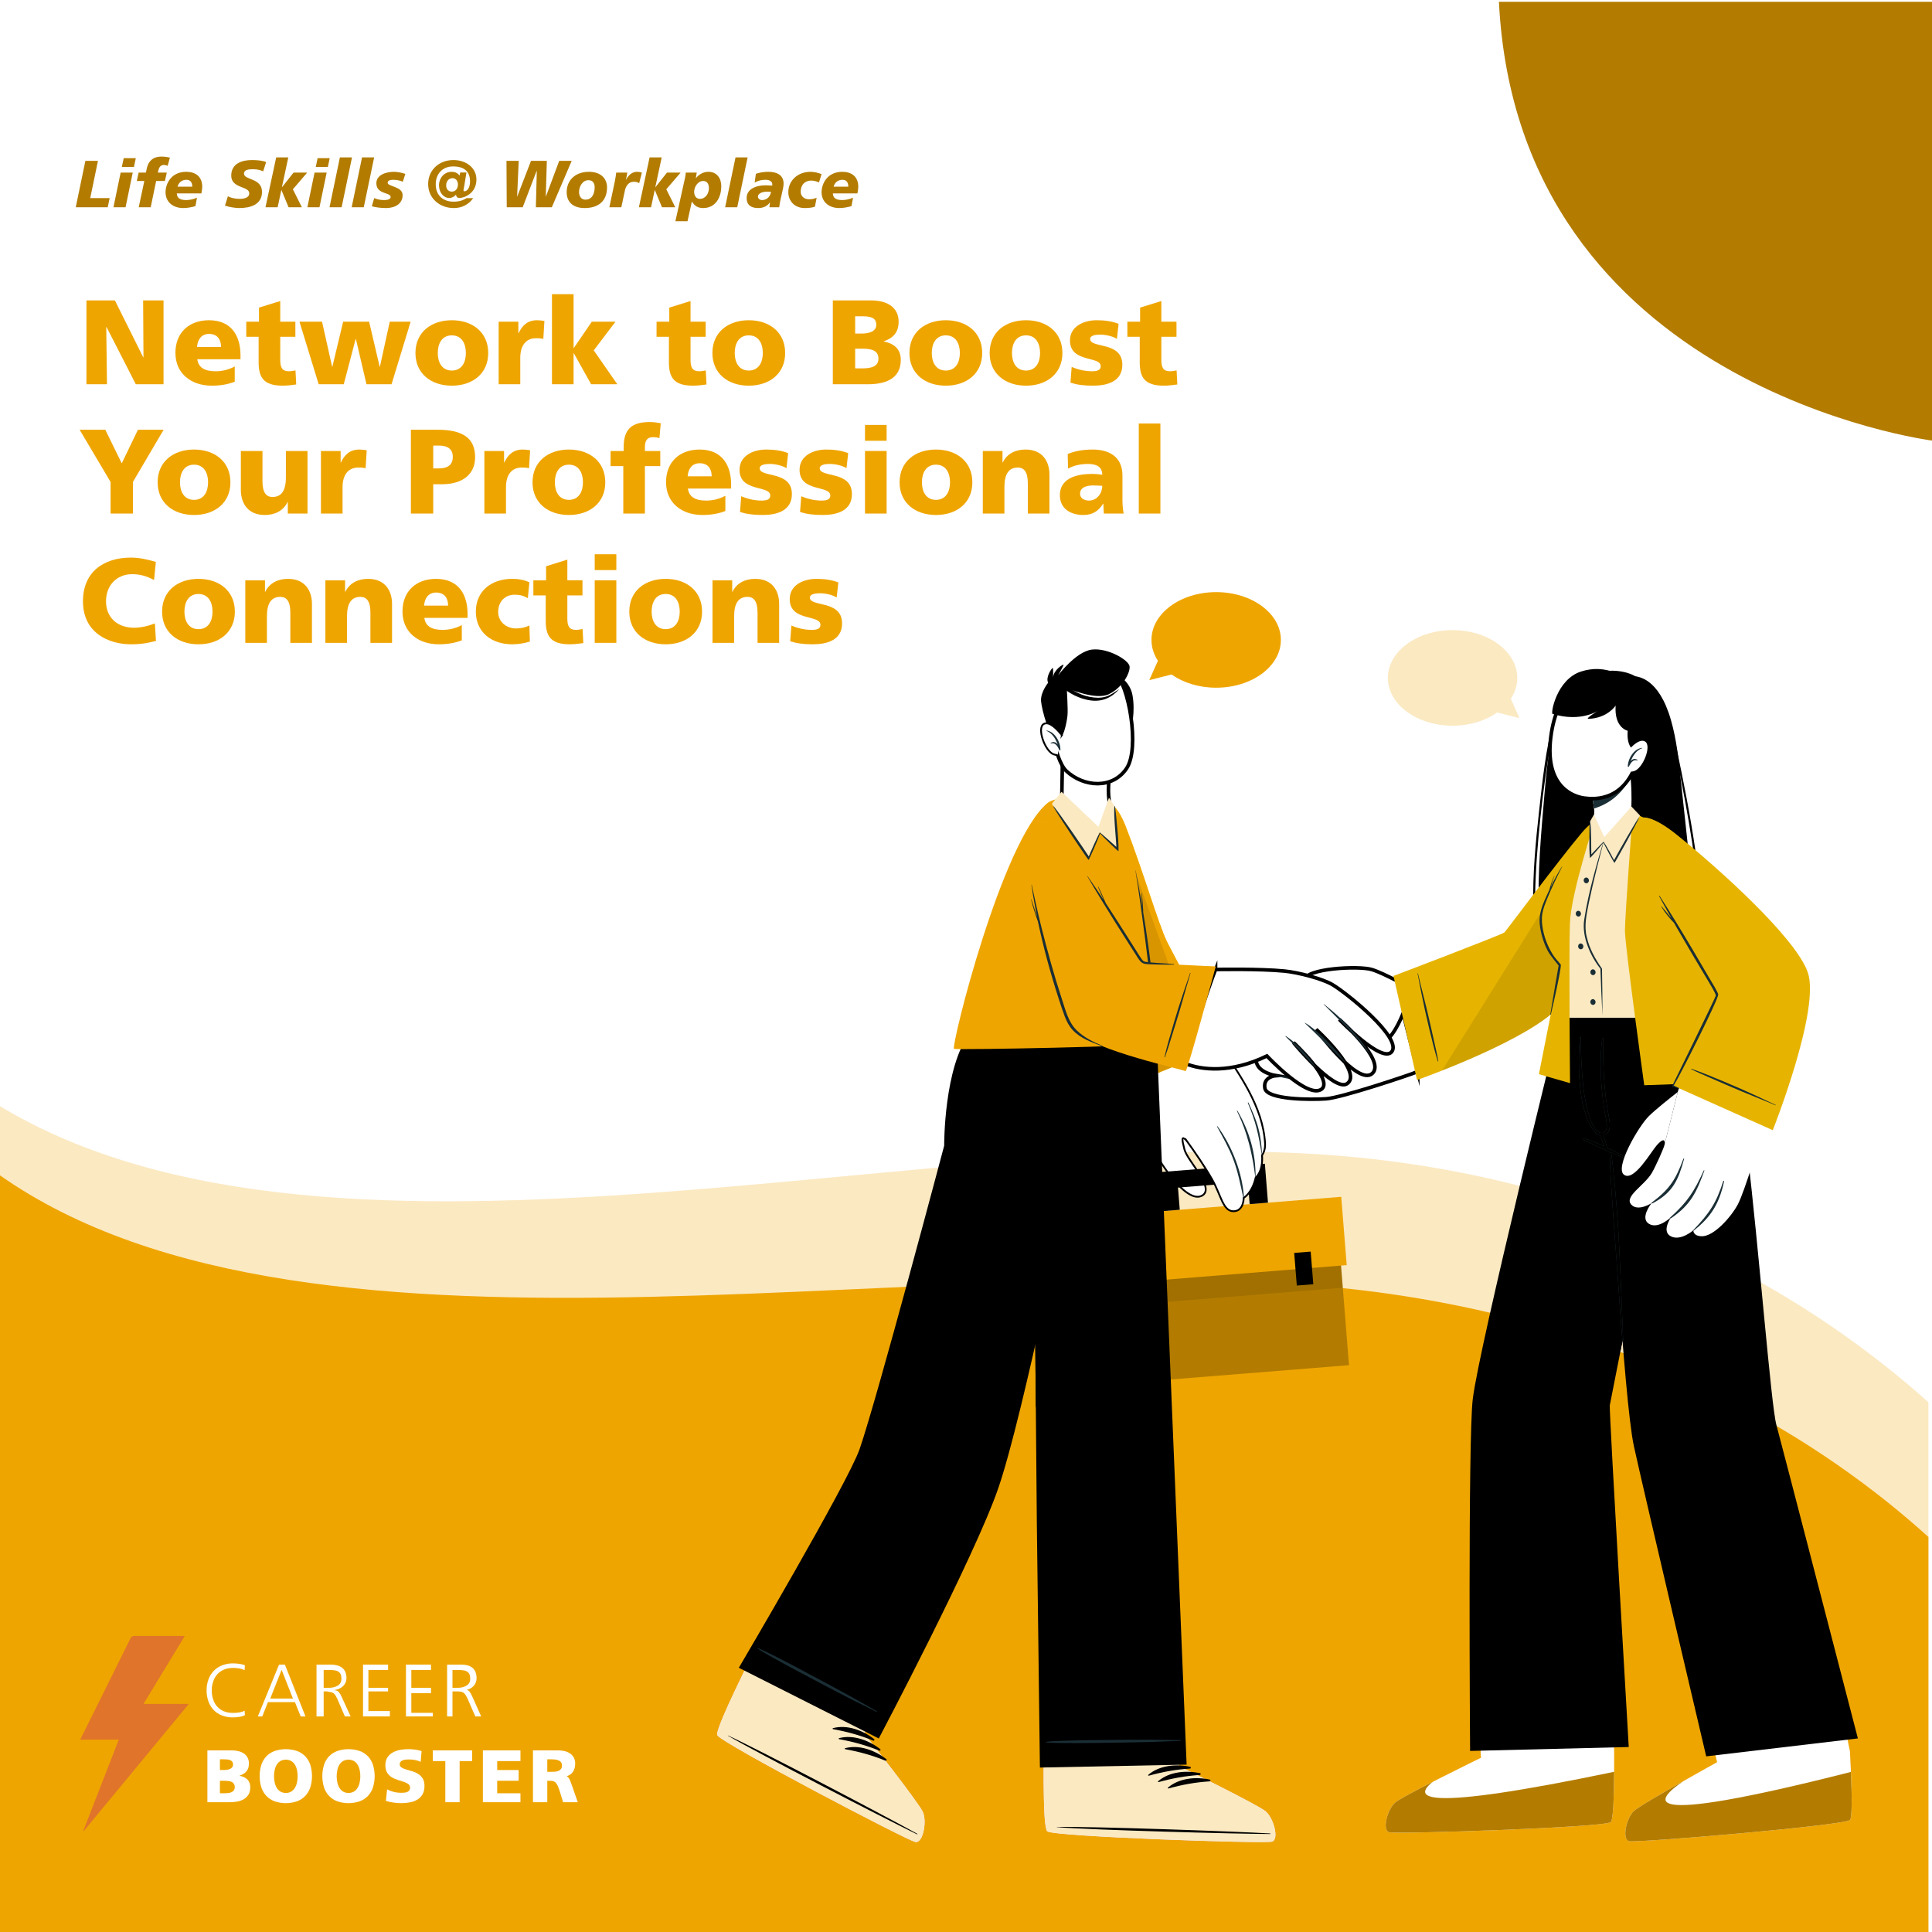 <?xml version="1.0" encoding="UTF-8"?>
<svg id="_1080x1080" xmlns="http://www.w3.org/2000/svg" xmlns:xlink="http://www.w3.org/1999/xlink" viewBox="0 0 1080 1080">
  <defs>
    <style>
      .cls-1, .cls-2, .cls-3, .cls-4, .cls-5, .cls-6, .cls-7, .cls-8, .cls-9, .cls-10, .cls-11, .cls-12 {
        stroke-width: 0px;
      }

      .cls-1, .cls-11 {
        fill: #000;
      }

      .cls-2 {
        fill: #2b454e;
      }

      .cls-13, .cls-14 {
        stroke: #000;
        stroke-miterlimit: 10;
      }

      .cls-13, .cls-14, .cls-15, .cls-8 {
        fill: #fff;
      }

      .cls-14 {
        stroke-width: 2px;
      }

      .cls-16, .cls-9 {
        isolation: isolate;
      }

      .cls-3 {
        fill: #c36358;
      }

      .cls-4 {
        fill: #e0742a;
      }

      .cls-5 {
        fill: #ffc800;
      }

      .cls-6 {
        fill: #efa500;
      }

      .cls-7 {
        fill: #b37c00;
      }

      .cls-17 {
        clip-path: url(#clippath);
      }

      .cls-9, .cls-10 {
        fill: #fbe9c2;
      }

      .cls-11 {
        opacity: .1;
      }

      .cls-12 {
        fill: #1a2e35;
      }
    </style>
    <clipPath id="clippath">
      <rect class="cls-8" width="1080" height="1082" />
    </clipPath>
  </defs>
  <g>
    <g>
      <g>
        <rect class="cls-15" width="1080" height="1082" />
        <g class="cls-17">
          <g>
            <path class="cls-8" d="M290.854-40.234c57.602,26.931,99.844,92.334,111.364,153.891,11.52,80.793-61.443,76.945-38.402,26.93,23.041-50.014,111.365,11.542,142.086-80.793,15.361-53.862-11.52-92.334-61.443-115.418" />
            <path class="cls-8" d="M290.728-40.018c13.027,6.108,25.123,14.08,36.126,23.334,11.304,9.507,21.477,20.341,30.495,32.031,9.038,11.717,16.936,24.315,23.636,37.507,6.624,13.044,12.087,26.691,16.175,40.741,1,3.438,1.917,6.9,2.746,10.383.814,3.421,1.681,6.895,2.161,10.381.89,6.452,1.326,12.985,1.076,19.498-.364,9.498-2.177,19.265-6.882,27.63-3.134,5.573-7.704,10.606-13.658,13.183-4.5,1.948-9.794,2.33-14.286.149-4.581-2.225-7.387-6.697-8.346-11.599-1.463-7.474.815-15.337,3.883-22.113,3.106-6.86,8.007-12.579,14.612-16.266,6.445-3.598,13.813-5.205,21.07-6.15,8.201-1.068,16.483-1.339,24.73-1.837,8.705-.526,17.434-1.259,25.976-3.088,8.714-1.866,17.204-4.938,24.736-9.758,8.566-5.481,15.552-13.039,20.896-21.654,3.293-5.308,5.985-10.975,8.23-16.8,2.557-6.634,4.239-13.527,5.28-20.557,1.801-12.162,1.416-24.66-1.913-36.533-3.141-11.201-8.83-21.529-16.259-30.454-8.085-9.712-18.069-17.72-28.797-24.334-5.739-3.538-11.712-6.682-17.828-9.516-.29-.134-.544.296-.252.432,12.396,5.744,24.287,12.797,34.65,21.747,9.2,7.946,17.139,17.423,22.608,28.321,5.465,10.89,8.234,22.941,8.368,35.11.074,6.73-.62,13.456-1.912,20.057-.689,3.522-1.443,7.115-2.594,10.518s-2.431,6.753-3.879,10.036c-4.585,10.397-10.886,20.153-19.491,27.672-7.052,6.163-15.437,10.528-24.368,13.265-8.541,2.617-17.437,3.818-26.318,4.539-8.525.691-17.082.92-25.603,1.663-7.545.659-15.211,1.69-22.316,4.434-6.61,2.553-12.409,6.724-16.493,12.563-2.421,3.46-4.191,7.362-5.576,11.34-1.261,3.621-2.149,7.406-2.337,11.245-.265,5.403.984,11.135,4.841,15.132,3.277,3.396,7.995,4.919,12.654,4.504,5.605-.498,10.689-3.51,14.563-7.479,5.522-5.657,8.8-13.19,10.606-20.796,1.227-5.167,1.807-10.478,1.942-15.781.08-3.139.003-6.282-.202-9.415-.22-3.37-.475-6.813-1.105-10.134-2.685-14.166-6.88-28.039-12.266-41.408-5.515-13.689-12.287-26.876-20.205-39.332s-17.071-24.306-27.334-35.011c-10.035-10.467-21.187-19.909-33.392-27.757-5.837-3.753-11.912-7.13-18.196-10.076-.29-.136-.544.295-.252.432h0Z" />
          </g>
        </g>
      </g>
      <path class="cls-7" d="M1080,246.278s-231.277-29.471-242.096-245.278h242.096v245.278Z" />
      <path class="cls-9" d="M0,1082h1078v-298.124c-60.136-53.885-164.123-121.335-318.596-136.826C529.475,623.991,189.409,732.345,0,618.382v463.618Z" />
      <path class="cls-6" d="M-1,1082h1079v-222.825c-57.139-51.713-156.347-116.603-307.907-136.817-234.302-31.249-592.982,60.13-771.093-66.011v425.652Z" />
    </g>
    <g>
      <path class="cls-8" d="M119.425,955.888c1.306,1.367,2.904,2.42,4.676,3.081,1.957.733,4.033,1.097,6.123,1.072,1.207-.009,2.412-.112,3.603-.308,1.315-.203,2.339-.523,3.072-.959l-.162-2.506c-1.416.843-3.587,1.264-6.513,1.264-2.503,0-4.647-.53-6.431-1.591-1.763-1.04-3.171-2.586-4.041-4.438-.949-2.053-1.419-4.295-1.375-6.557-.036-2.24.443-4.459,1.4-6.485.884-1.863,2.302-3.421,4.074-4.477,1.782-1.066,3.905-1.6,6.367-1.602,1.186-.006,2.371.085,3.543.275,1.035.159,2.038.483,2.971.959l.162-2.671c-.653-.366-1.639-.641-2.96-.824-1.231-.173-2.473-.265-3.716-.275-2.079-.026-4.143.347-6.081,1.099-1.765.683-3.36,1.741-4.676,3.1-1.302,1.381-2.303,3.016-2.94,4.804-.7,1.946-1.05,4-1.031,6.068-.023,2.09.319,4.167,1.012,6.139.626,1.798,1.622,3.444,2.924,4.834Z" />
      <path class="cls-8" d="M149.794,951.497h15.074l3.22,7.993h2.67l-11.504-28.974h-3.249l-11.875,28.974h2.466l3.198-7.993ZM157.424,933.428l6.326,16.07h-12.68l6.354-16.07Z" />
      <path class="cls-8" d="M180.936,945.502h1.913c.83.26,1.661.331,2.475.493.639.176,1.212.534,1.65,1.031.512.55,1.04,1.434,1.584,2.652l4.228,9.812h3.22l-5.147-11.193c-.398-.916-.926-1.775-1.57-2.553-.466-.502-1.25-.819-2.353-.934v-.082c1.212-.141,2.381-.52,3.432-1.114.999-.564,1.83-1.363,2.413-2.321.598-.987.904-2.111.886-3.251.033-1.169-.178-2.333-.621-3.423-.38-.903-.992-1.701-1.779-2.321-.831-.633-1.791-1.093-2.82-1.349-1.204-.302-2.444-.448-3.689-.434h-7.824v28.974h4v-13.987ZM180.936,933.513h2.851c1.257-.021,2.513.078,3.752.293.932.16,1.781.633,2.407,1.341.609.704.914,1.778.914,3.223,0,1.79-.691,3.093-2.074,3.909-1.383.817-3.022,1.225-4.919,1.225h-2.93v-9.991Z" />
      <polygon class="cls-8" points="217.936 956.492 205.936 956.492 205.936 945.502 216.936 945.502 216.936 943.504 205.936 943.504 205.936 933.513 216.936 933.513 216.936 930.516 202.936 930.516 202.936 959.49 217.936 959.49 217.936 956.492" />
      <polygon class="cls-8" points="229.936 946.501 240.936 946.501 240.936 943.504 229.936 943.504 229.936 933.513 240.936 933.513 240.936 930.516 226.936 930.516 226.936 959.49 241.936 959.49 241.936 957.491 229.936 957.491 229.936 946.501" />
      <path class="cls-8" d="M262.286,945.393c-.465-.515-1.248-.839-2.35-.956v.374c1.166-.142,2.29-.524,3.301-1.121.961-.567,1.76-1.372,2.321-2.336.569-.995.858-2.127.836-3.273.032-1.173-.169-2.34-.591-3.435-.366-.909-.954-1.712-1.711-2.336-.799-.637-1.723-1.1-2.712-1.358-1.158-.304-2.351-.451-3.548-.437h-7.896v28.974h3v-13.987h2.461c.862-.022,1.724.051,2.569.215.663.179,1.258.543,1.713,1.049.531.559,1.079,1.459,1.644,2.698l4.388,10.025h3.277l-5.139-11.465c-.395-.944-.921-1.829-1.564-2.631ZM255.872,943.504h-2.935v-9.991h2.851c1.257-.021,2.513.078,3.752.293.932.16,1.781.633,2.407,1.341.609.704.914,1.778.914,3.223,0,1.79-.691,3.093-2.074,3.909-1.383.817-3.021,1.225-4.914,1.225h0Z" />
      <path class="cls-8" d="M133.936,992.668v-.082c1.672-.546,2.956-1.356,3.854-2.43.897-1.074,1.35-2.519,1.357-4.336.026-1.126-.222-2.243-.722-3.258-.468-.912-1.159-1.697-2.012-2.283-.926-.624-1.958-1.081-3.048-1.349-1.252-.315-2.541-.47-3.834-.459h-13.595v28.974h12.444c1.355-.003,2.707-.114,4.043-.333,1.304-.198,2.559-.628,3.706-1.267,1.102-.622,2.033-1.499,2.711-2.553.706-1.078,1.059-2.488,1.059-4.232.006-3.459-1.982-5.589-5.963-6.392ZM122.934,983.468h2.25c.638,0,1.263.027,1.875.082.557.044,1.105.171,1.625.375.455.182.851.485,1.146.876.314.465.467,1.02.436,1.58.019.543-.142,1.078-.458,1.52-.311.406-.719.728-1.187.937-.524.233-1.077.394-1.645.479-.62.097-1.247.146-1.875.145h-2.165l-.003-5.995ZM130.703,1000.829c-.352.465-.824.827-1.365,1.046-.613.252-1.26.41-1.921.468-.71.07-1.424.107-2.134.107h-2.347v-6.994h2.432c.692,0,1.384.037,2.072.107.643.06,1.275.211,1.876.449,1.222.469,1.993,1.681,1.901,2.985.034.65-.146,1.294-.514,1.832Z" />
      <path class="cls-8" d="M170.687,981.829c-1.279-1.329-2.844-2.351-4.577-2.987-4.108-1.392-8.561-1.392-12.669,0-1.732.637-3.297,1.658-4.577,2.987-1.264,1.357-2.213,2.976-2.781,4.74-1.254,4.097-1.254,8.475,0,12.572.571,1.774,1.527,3.4,2.8,4.762,1.278,1.341,2.844,2.375,4.58,3.023,4.086,1.392,8.519,1.392,12.606,0,1.743-.645,3.316-1.679,4.599-3.023,1.273-1.362,2.229-2.988,2.8-4.762,1.254-4.097,1.254-8.475,0-12.572-.568-1.765-1.517-3.383-2.781-4.74ZM166.011,996.456c-.223,1.053-.619,2.063-1.172,2.987-.507.842-1.209,1.551-2.046,2.067-1.875,1.03-4.146,1.03-6.021,0-.838-.516-1.541-1.224-2.049-2.067-.553-.924-.949-1.934-1.172-2.987-.252-1.145-.379-2.315-.377-3.487-.005-1.201.121-2.399.377-3.572.219-1.048.616-2.05,1.172-2.965.51-.83,1.213-1.525,2.049-2.025,1.881-1.004,4.14-1.004,6.021,0,.836.5,1.538,1.195,2.046,2.025.556.915.952,1.918,1.172,2.965.256,1.174.382,2.371.377,3.572,0,1.173-.128,2.342-.382,3.487h.005Z" />
      <path class="cls-8" d="M205.723,981.829c-1.28-1.329-2.845-2.35-4.577-2.987-4.108-1.392-8.561-1.392-12.669,0-1.732.636-3.297,1.658-4.577,2.987-1.264,1.357-2.213,2.976-2.781,4.74-1.254,4.097-1.254,8.475,0,12.572.571,1.774,1.527,3.4,2.8,4.762,1.278,1.341,2.844,2.375,4.58,3.023,4.086,1.392,8.517,1.392,12.603,0,1.744-.644,3.318-1.678,4.602-3.023,1.271-1.363,2.226-2.989,2.797-4.762,1.254-4.097,1.254-8.475,0-12.572-.567-1.764-1.515-3.383-2.778-4.74ZM201.047,996.456c-.223,1.053-.619,2.063-1.172,2.987-.508.842-1.211,1.551-2.049,2.067-1.875,1.03-4.146,1.03-6.021,0-.837-.516-1.539-1.224-2.046-2.067-.554-.924-.95-1.933-1.172-2.987-.252-1.145-.379-2.315-.377-3.487-.005-1.201.121-2.399.377-3.572.218-1.048.615-2.051,1.172-2.965.509-.83,1.211-1.525,2.046-2.025,1.881-1.004,4.14-1.004,6.021,0,.836.5,1.539,1.195,2.049,2.025.556.915.952,1.918,1.172,2.965.256,1.174.382,2.371.377,3.572,0,1.173-.128,2.342-.382,3.487h.006Z" />
      <path class="cls-8" d="M233.674,991.582c-1.032-.646-2.152-1.138-3.325-1.462-1.199-.332-2.307-.651-3.323-.959-.893-.257-1.75-.627-2.55-1.099-.651-.359-1.047-1.052-1.026-1.794-.03-.555.169-1.098.55-1.503.376-.375.835-.658,1.34-.824.547-.184,1.116-.297,1.692-.335.6-.042,1.15-.062,1.65-.06,1.116,0,2.229.105,3.325.313,1.091.206,2.152.55,3.158,1.022l.501-6.015c-1.117-.366-2.265-.631-3.43-.791-1.356-.199-2.725-.297-4.096-.294-1.5.002-2.997.142-4.472.418-1.427.251-2.805.73-4.079,1.421-1.204.661-2.229,1.604-2.987,2.748-.781,1.154-1.172,2.609-1.172,4.364,0,1.784.341,3.204,1.023,4.259.648,1.024,1.519,1.889,2.55,2.528,1.037.636,2.156,1.128,3.325,1.462,1.197.35,2.306.698,3.325,1.044.902.292,1.759.708,2.547,1.234.683.47,1.072,1.261,1.026,2.088.021.51-.118,1.014-.399,1.44-.271.381-.638.684-1.064.877-.49.221-1.011.362-1.546.418-.597.07-1.198.105-1.799.104-1.508.012-3.012-.173-4.472-.55-1.238-.309-2.433-.77-3.556-1.374l-.674,6.452c1.405.439,2.847.753,4.307.94,1.458.202,2.929.307,4.401.313,1.592.003,3.18-.144,4.745-.44,1.456-.255,2.854-.772,4.126-1.525,1.196-.721,2.189-1.733,2.885-2.943.733-1.238,1.1-2.805,1.1-4.699,0-1.755-.341-3.162-1.023-4.221-.66-1.033-1.542-1.906-2.583-2.556Z" />
      <polygon class="cls-8" points="241.936 984.467 248.936 984.467 248.936 1007.446 256.936 1007.446 256.936 984.467 263.936 984.467 263.936 978.472 241.936 978.472 241.936 984.467" />
      <polygon class="cls-8" points="277.936 995.457 289.936 995.457 289.936 989.462 277.936 989.462 277.936 984.467 290.936 984.467 290.936 978.472 269.936 978.472 269.936 1007.446 290.936 1007.446 290.936 1002.451 277.936 1002.451 277.936 995.457" />
      <path class="cls-8" d="M320.113,999.201c-.37-.925-.673-1.757-.908-2.496-.212-.671-.474-1.324-.783-1.953-.252-.523-.587-1-.991-1.411-.423-.399-.938-.682-1.496-.823v.659c1.896-.445,3.303-1.294,4.222-2.547.919-1.253,1.377-2.854,1.375-4.804.029-1.13-.221-2.249-.729-3.259-.487-.914-1.182-1.701-2.03-2.297-.911-.633-1.931-1.093-3.009-1.358-1.189-.298-2.41-.446-3.636-.44h-14.193v28.974h8v-11.989h1.646c.637-.014,1.273.083,1.879.286.543.207,1.022.559,1.388,1.02.473.605.857,1.279,1.141,1.999.35.84.72,1.911,1.11,3.213l1.687,5.472h8.185l-2.859-8.245ZM313.564,988.911c-.383.47-.878.836-1.441,1.064-.623.246-1.282.388-1.951.42-.723.045-1.411.067-2.062.067h-2.173v-6.994h2.173c.763-.002,1.526.042,2.284.134.656.07,1.298.234,1.907.487.528.222.988.581,1.33,1.04.355.512.533,1.126.507,1.748,0,.88-.178,1.562-.575,2.034h0Z" />
      <path class="cls-4" d="M105.262,952.496h-24.772c-.08,0-.146-.065-.146-.146,0-.027.008-.054.022-.077l22.797-37.523c.041-.069.018-.158-.051-.199-.023-.013-.049-.02-.075-.02h-28.038c-.856,0-1.637.484-2.018,1.25l-28.04,56.485c-.036.072-.008.159.064.196.021.011.044.016.068.016h21.116c.081,0,.146.067.145.147,0,.017-.003.035-.01.051l-19.76,50.748c-.029.076.01.16.085.188.058.022.123.005.163-.042l58.562-70.834c.052-.062.044-.154-.018-.206-.027-.022-.06-.034-.095-.034Z" />
    </g>
  </g>
  <g>
    <path class="cls-7" d="M47.735,89.909h7.025l-4.312,20.815h10.854l-1.078,5.129h-17.879l5.39-25.945Z" />
    <path class="cls-7" d="M67.438,96.488h6.766l-4.015,19.366h-6.765l4.014-19.366ZM69.148,88.422h6.766l-1.041,4.906h-6.765l1.04-4.906Z" />
    <path class="cls-7" d="M80.673,101.172h-4.2l1.04-4.684h4.052l.521-2.453c.855-4.015,3.605-6.505,7.918-6.505,1.672,0,3.568.186,4.98.595l-1.264,4.572c-.669-.26-1.376-.483-2.119-.483-1.598,0-2.602.967-3.085,3.123l-.26,1.152h4.98l-1.041,4.684h-4.906l-3.048,14.682h-6.69l3.122-14.682Z" />
    <path class="cls-7" d="M109.259,115.222c-2.342.706-4.832,1.078-6.765,1.078-6.468,0-9.962-3.978-9.962-8.847,0-4.498,2.974-11.412,11.598-11.412,5.092,0,8.92,2.565,8.92,8.438,0,.78-.223,2.49-.482,3.643h-13.716c.074,2.082,1.114,3.717,5.203,3.717,1.784,0,4.2-.446,6.06-1.338l-.855,4.721ZM107.475,104.331c0-2.082-.817-3.829-3.271-3.829-2.899,0-4.461,1.97-4.944,3.829h8.215Z" />
    <path class="cls-7" d="M147.103,95.782c-1.338-.632-3.159-1.189-5.724-1.189-2.751,0-4.981.409-4.981,2.491,0,3.68,10.073,2.305,10.073,10.185,0,7.174-6.653,9.033-12.675,9.033-2.676,0-5.762-.632-8.028-1.338l1.635-5.278c1.376.892,4.126,1.487,6.394,1.487,2.156,0,5.538-.409,5.538-3.085,0-4.163-10.073-2.602-10.073-9.925,0-6.69,5.873-8.698,11.561-8.698,3.196,0,6.207.334,7.954,1.152l-1.673,5.167Z" />
    <path class="cls-7" d="M154.392,87.976h6.765l-3.568,16.652h.074l6.431-8.14h7.62l-7.992,9.33,5.019,10.036h-7.435l-3.978-9.59h-.074l-2.044,9.59h-6.803l5.985-27.878Z" />
    <path class="cls-7" d="M175.841,96.488h6.766l-4.015,19.366h-6.765l4.014-19.366ZM177.551,88.422h6.766l-1.041,4.906h-6.765l1.04-4.906Z" />
    <path class="cls-7" d="M190.004,87.976h6.766l-5.799,27.878h-6.765l5.798-27.878Z" />
    <path class="cls-7" d="M202.383,87.976h6.766l-5.799,27.878h-6.765l5.798-27.878Z" />
    <path class="cls-7" d="M209.187,110.725c1.71.743,3.568,1.115,5.427,1.115,1.078,0,3.754-.111,3.754-1.709,0-2.75-7.991-1.338-7.991-7.731,0-4.535,5.278-6.356,9.775-6.356,1.673,0,4.015.372,6.431,1.152l-1.412,4.386c-1.71-.706-3.346-1.078-5.353-1.078-1.487,0-3.122.335-3.122,1.673,0,2.156,8.363,2.007,8.363,6.876,0,4.795-4.052,7.174-9.07,7.249-2.937.037-6.059-.409-8.14-1.004l1.338-4.572Z" />
    <path class="cls-7" d="M264.538,110.762c-2.603,3.605-6.319,5.539-10.816,5.539-8.141,0-14.386-5.613-14.386-13.419,0-7.657,5.91-13.418,14.162-13.418,6.877,0,12.824,4.2,12.824,10.854,0,8.214-7.397,10.371-9.479,10.371-1.004,0-1.858-.595-1.896-1.822h-.075c-.892,1.004-2.267,1.822-3.754,1.822-3.048,0-5.724-2.974-5.724-7.174,0-3.865,2.824-7.471,7.062-7.471,1.821,0,3.383.632,4.461,2.119l.334-1.747h3.494l-1.264,7.769c-.186.966-.371,1.672-.371,2.044,0,.409.074.706.482.706,1.376,0,3.123-1.598,3.16-5.464.037-5.315-2.937-8.438-9.553-8.438-5.836,0-9.628,4.2-9.628,9.925,0,6.319,4.089,9.776,10.073,9.776,3.123,0,5.502-.855,7.1-1.97h3.792ZM255.988,103.067c0-2.007-1.227-3.457-3.085-3.457-2.193,0-3.494,1.97-3.494,3.94,0,2.007,1.078,3.568,3.123,3.568,2.155,0,3.456-1.71,3.456-4.052Z" />
    <path class="cls-7" d="M283.129,89.909h6.839l-.892,19.923h.074l7.694-19.923h8.847l-.595,19.923h.074l7.434-19.923h6.988l-11.114,25.945h-8.921l.521-20.369h-.074l-7.806,20.369h-8.921l-.148-25.945Z" />
    <path class="cls-7" d="M326.847,116.3c-7.174,0-10.073-3.978-10.073-8.847,0-6.802,4.906-11.412,12.489-11.412,6.579,0,10.073,3.792,10.073,8.661,0,8.066-5.241,11.598-12.489,11.598ZM328.928,100.726c-3.233,0-5.24,3.494-5.24,6.579,0,2.602,1.375,4.349,3.643,4.312,3.122,0,5.092-2.602,5.092-6.988,0-2.007-.892-3.903-3.494-3.903Z" />
    <path class="cls-7" d="M350.676,96.488l-.743,3.977h.074c1.078-2.267,3.234-4.423,5.984-4.423.893,0,1.934.112,2.825.483l-1.524,5.91c-.854-.669-1.821-.818-3.085-.818-2.825,0-4.497,2.453-4.98,5.315l-1.896,8.921h-6.691l3.012-14.311c.334-1.673.632-3.308.817-5.055h6.207Z" />
    <path class="cls-7" d="M363.13,87.976h6.766l-3.568,16.652h.074l6.431-8.14h7.62l-7.992,9.33,5.019,10.036h-7.435l-3.978-9.59h-.074l-2.044,9.59h-6.803l5.984-27.878Z" />
    <path class="cls-7" d="M382.945,99.388c.26-1.152.334-2.119.408-2.899h6.134l-.521,3.085h.074c2.044-2.49,4.534-3.531,6.951-3.531,4.758,0,7.211,3.643,7.211,7.992,0,6.356-3.197,12.267-10.185,12.267-2.937,0-4.833-1.264-6.245-3.68l-2.453,11.04h-6.765l5.39-24.272ZM391.234,111.17c3.159,0,5.055-3.011,5.055-6.021,0-2.379-1.078-3.977-3.196-3.977-3.16,0-5.056,3.494-5.056,6.059,0,1.97.967,3.94,3.197,3.94Z" />
    <path class="cls-7" d="M411.16,87.976h6.766l-5.799,27.878h-6.765l5.798-27.878Z" />
    <path class="cls-7" d="M430.416,113.141l-.074-.074v.074c-1.413,2.23-3.903,3.16-6.505,3.16-4.163,0-6.468-1.859-6.468-5.613,0-4.758,4.758-7.1,10.668-7.1,1.338,0,2.676.111,3.605.186.074-.26.074-.52.074-.78,0-1.375-1.375-2.491-3.568-2.491-2.416,0-4.052.372-6.281,1.524l.669-4.87c1.97-.669,4.089-1.115,7.1-1.115,4.608,0,8.4,1.822,8.4,6.58,0,3.048-1.71,7.396-2.453,13.232h-5.465l.298-2.713ZM425.955,111.839c2.862,0,4.572-1.97,5.056-4.572-.558-.111-1.375-.111-1.784-.111-3.196-.112-5.538,1.041-5.538,2.75,0,.892.854,1.933,2.267,1.933Z" />
    <path class="cls-7" d="M455.546,115.557c-1.338.446-3.122.744-5.725.744-5.649,0-9.144-3.978-9.144-8.847,0-6.356,5.056-11.412,12.489-11.412,1.636,0,4.126.483,6.096,1.301l-1.449,4.646c-1.375-.632-2.825-1.041-4.312-1.041-3.457,0-5.91,2.23-5.91,6.245,0,2.305,1.784,4.2,4.608,4.2,1.673,0,2.862-.26,4.312-.855l-.967,5.018Z" />
    <path class="cls-7" d="M475.992,115.222c-2.342.706-4.832,1.078-6.765,1.078-6.468,0-9.962-3.978-9.962-8.847,0-4.498,2.974-11.412,11.597-11.412,5.093,0,8.922,2.565,8.922,8.438,0,.78-.224,2.49-.483,3.643h-13.716c.074,2.082,1.115,3.717,5.203,3.717,1.784,0,4.2-.446,6.06-1.338l-.855,4.721ZM474.208,104.331c0-2.082-.817-3.829-3.271-3.829-2.899,0-4.461,1.97-4.944,3.829h8.215Z" />
  </g>
  <g id="Network_to_Boost_Your_Professional_Connections">
    <g>
      <path class="cls-6" d="M48.323,167.936h15.908l15.841,31.816h.135l-.201-31.816h11.41v46.852h-15.505l-16.378-32.018h-.135l.403,32.018h-11.479v-46.852Z" />
      <path class="cls-6" d="M110.277,200.827c.672,4.833,4.363,6.712,10.271,6.712,3.289,0,7.048-.738,10.673-2.685v8.524c-3.894,1.544-8.324,2.215-12.821,2.215-11.545,0-20.338-6.78-20.338-18.325s7.854-18.258,18.728-18.258c12.954,0,17.653,9.196,17.653,19.6v2.215h-24.165ZM123.568,193.98c0-4.027-1.88-7.316-6.713-7.316-4.362,0-6.443,3.289-6.712,7.316h13.425Z" />
      <path class="cls-6" d="M137.663,179.817h7.115v-7.854l11.881-3.692v11.545h8.458v8.458h-8.458v12.888c0,4.229,1.007,6.376,4.833,6.376,1.208,0,2.483-.269,3.691-.47l.403,7.854c-2.282.269-4.564.671-7.585.671-10.807,0-13.425-4.766-13.425-13.089v-14.23h-6.914v-8.458Z" />
      <path class="cls-6" d="M167.398,179.817h12.619l5.638,25.171h.135l6.041-25.171h14.499l5.906,25.171h.135l5.504-25.171h11.68l-10.673,34.971h-14.029l-5.906-25.306h-.135l-6.645,25.306h-14.029l-10.739-34.971Z" />
      <path class="cls-6" d="M232.238,197.336c0-11.612,8.793-18.325,20.338-18.325s20.339,6.712,20.339,18.325c0,11.545-8.793,18.258-20.339,18.258s-20.338-6.712-20.338-18.258ZM260.429,197.336c0-5.235-2.282-9.867-7.854-9.867s-7.854,4.632-7.854,9.867c0,5.168,2.282,9.8,7.854,9.8s7.854-4.632,7.854-9.8Z" />
      <path class="cls-6" d="M303.723,189.482c-1.342-.403-2.685-.403-4.094-.403-5.639,0-8.794,4.095-8.794,10.941v14.767h-12.082v-34.971h11.009v6.444h.134c2.081-4.43,5.102-7.25,10.337-7.25,1.41,0,2.887.202,4.095.403l-.604,10.068Z" />
      <path class="cls-6" d="M308.555,164.445h12.082v30.071h.135l10.068-14.7h13.224l-12.149,16.042,13.156,18.929h-14.633l-9.666-17.318h-.135v17.318h-12.082v-50.343Z" />
      <path class="cls-6" d="M367.019,179.817h7.115v-7.854l11.881-3.692v11.545h8.458v8.458h-8.458v12.888c0,4.229,1.007,6.376,4.833,6.376,1.208,0,2.483-.269,3.691-.47l.403,7.854c-2.282.269-4.564.671-7.585.671-10.807,0-13.425-4.766-13.425-13.089v-14.23h-6.914v-8.458Z" />
      <path class="cls-6" d="M398.231,197.336c0-11.612,8.793-18.325,20.338-18.325s20.339,6.712,20.339,18.325c0,11.545-8.793,18.258-20.339,18.258s-20.338-6.712-20.338-18.258ZM426.422,197.336c0-5.235-2.282-9.867-7.854-9.867s-7.854,4.632-7.854,9.867c0,5.168,2.282,9.8,7.854,9.8s7.854-4.632,7.854-9.8Z" />
      <path class="cls-6" d="M465.555,167.936h21.547c8.726,0,15.237,3.826,15.237,11.881,0,5.907-3.021,9.196-8.257,10.941v.134c6.242,1.275,9.465,4.631,9.465,10.337,0,11.21-9.867,13.559-18.258,13.559h-19.734v-46.852ZM478.041,186.462h3.49c4.095,0,8.323-1.007,8.323-4.967,0-4.296-4.027-4.698-8.189-4.698h-3.624v9.666ZM478.041,205.928h3.691c4.564,0,9.33-.671,9.33-5.437,0-5.101-4.899-5.571-9.195-5.571h-3.826v11.008Z" />
      <path class="cls-6" d="M508.379,197.336c0-11.612,8.793-18.325,20.338-18.325s20.339,6.712,20.339,18.325c0,11.545-8.793,18.258-20.339,18.258s-20.338-6.712-20.338-18.258ZM536.571,197.336c0-5.235-2.282-9.867-7.854-9.867s-7.854,4.632-7.854,9.867c0,5.168,2.282,9.8,7.854,9.8s7.854-4.632,7.854-9.8Z" />
      <path class="cls-6" d="M553.217,197.336c0-11.612,8.793-18.325,20.338-18.325s20.34,6.712,20.34,18.325c0,11.545-8.793,18.258-20.34,18.258s-20.338-6.712-20.338-18.258ZM581.408,197.336c0-5.235-2.281-9.867-7.854-9.867s-7.854,4.632-7.854,9.867c0,5.168,2.283,9.8,7.854,9.8s7.854-4.632,7.854-9.8Z" />
      <path class="cls-6" d="M599.062,205.123c2.818,1.208,6.98,2.416,11.344,2.416,2.482,0,4.9-.402,4.9-2.819,0-5.907-17.184-1.746-17.184-14.365,0-8.055,7.92-11.344,14.9-11.344,4.162,0,8.391.47,12.283,2.014l-.939,8.391c-2.551-1.544-6.377-2.35-9.396-2.35-2.619,0-5.572.47-5.572,2.417,0,5.437,17.99,1.141,17.99,14.432,0,9.33-8.391,11.68-16.312,11.68-5.436,0-9.129-.537-12.686-1.678l.672-8.793Z" />
      <path class="cls-6" d="M630.207,179.817h7.115v-7.854l11.881-3.692v11.545h8.457v8.458h-8.457v12.888c0,4.229,1.006,6.376,4.832,6.376,1.209,0,2.484-.269,3.691-.47l.404,7.854c-2.283.269-4.564.671-7.586.671-10.807,0-13.424-4.766-13.424-13.089v-14.23h-6.914v-8.458Z" />
      <path class="cls-6" d="M61.815,269.421l-17.318-29.199h14.364l9.196,18.794,9.062-18.794h14.364l-17.184,29.199v17.653h-12.484v-17.653Z" />
      <path class="cls-6" d="M88.126,269.623c0-11.612,8.793-18.325,20.338-18.325s20.339,6.712,20.339,18.325c0,11.545-8.793,18.258-20.339,18.258s-20.338-6.712-20.338-18.258ZM116.318,269.623c0-5.235-2.282-9.867-7.854-9.867s-7.854,4.632-7.854,9.867c0,5.168,2.282,9.8,7.854,9.8s7.854-4.632,7.854-9.8Z" />
      <path class="cls-6" d="M171.896,287.075h-11.009v-6.444h-.134c-2.417,5.034-7.25,7.25-12.754,7.25-9.531,0-13.357-6.712-13.357-13.962v-21.815h12.082v16.915c0,6.578,2.282,8.793,5.571,8.793,4.968,0,7.519-3.423,7.519-10.941v-14.767h12.082v34.971Z" />
      <path class="cls-6" d="M204.382,261.769c-1.342-.403-2.685-.403-4.094-.403-5.639,0-8.794,4.095-8.794,10.941v14.767h-12.082v-34.971h11.009v6.444h.134c2.081-4.43,5.102-7.25,10.337-7.25,1.41,0,2.887.202,4.095.403l-.604,10.068Z" />
      <path class="cls-6" d="M229.687,240.223h14.901c14.298,0,21.01,4.833,21.01,15.371,0,9.464-6.913,15.103-18.593,15.103h-4.833v16.378h-12.485v-46.852ZM242.172,261.836h3.222c4.296,0,7.72-1.544,7.72-6.444,0-4.766-3.424-6.31-7.72-6.31h-3.222v12.753Z" />
      <path class="cls-6" d="M295.736,261.769c-1.342-.403-2.685-.403-4.094-.403-5.639,0-8.794,4.095-8.794,10.941v14.767h-12.082v-34.971h11.009v6.444h.134c2.081-4.43,5.102-7.25,10.337-7.25,1.41,0,2.887.202,4.095.403l-.604,10.068Z" />
      <path class="cls-6" d="M297.682,269.623c0-11.612,8.793-18.325,20.338-18.325s20.339,6.712,20.339,18.325c0,11.545-8.793,18.258-20.339,18.258s-20.338-6.712-20.338-18.258ZM325.874,269.623c0-5.235-2.282-9.867-7.854-9.867s-7.854,4.632-7.854,9.867c0,5.168,2.282,9.8,7.854,9.8s7.854-4.632,7.854-9.8Z" />
      <path class="cls-6" d="M348.426,260.561h-7.114v-8.458h7.316v-2.148c0-10.404,4.899-14.029,14.565-14.029,2.618,0,4.632.403,6.176.671l-.739,8.323c-1.007-.336-2.014-.537-3.825-.537-3.088,0-4.296,2.148-4.296,5.571v2.148h8.592v8.458h-8.592v26.514h-12.083v-26.514Z" />
      <path class="cls-6" d="M384.538,273.113c.672,4.833,4.363,6.712,10.271,6.712,3.289,0,7.048-.738,10.673-2.685v8.524c-3.894,1.544-8.324,2.215-12.821,2.215-11.545,0-20.338-6.78-20.338-18.325s7.854-18.258,18.728-18.258c12.954,0,17.653,9.196,17.653,19.6v2.215h-24.165ZM397.829,266.267c0-4.027-1.88-7.316-6.713-7.316-4.362,0-6.443,3.289-6.712,7.316h13.425Z" />
      <path class="cls-6" d="M414.34,277.409c2.819,1.208,6.98,2.417,11.344,2.417,2.483,0,4.899-.402,4.899-2.819,0-5.907-17.184-1.745-17.184-14.365,0-8.055,7.921-11.344,14.902-11.344,4.161,0,8.39.47,12.283,2.014l-.939,8.391c-2.551-1.544-6.377-2.35-9.397-2.35-2.618,0-5.571.47-5.571,2.417,0,5.437,17.989,1.141,17.989,14.432,0,9.33-8.391,11.68-16.312,11.68-5.437,0-9.129-.537-12.687-1.678l.672-8.793Z" />
      <path class="cls-6" d="M447.902,277.409c2.819,1.208,6.98,2.417,11.344,2.417,2.483,0,4.9-.402,4.9-2.819,0-5.907-17.184-1.745-17.184-14.365,0-8.055,7.92-11.344,14.901-11.344,4.161,0,8.39.47,12.283,2.014l-.939,8.391c-2.551-1.544-6.377-2.35-9.397-2.35-2.618,0-5.571.47-5.571,2.417,0,5.437,17.989,1.141,17.989,14.432,0,9.33-8.391,11.68-16.312,11.68-5.437,0-9.129-.537-12.687-1.678l.672-8.793Z" />
      <path class="cls-6" d="M495.626,246.398h-12.082v-8.86h12.082v8.86ZM483.544,252.104h12.082v34.971h-12.082v-34.971Z" />
      <path class="cls-6" d="M502.875,269.623c0-11.612,8.793-18.325,20.338-18.325s20.339,6.712,20.339,18.325c0,11.545-8.793,18.258-20.339,18.258s-20.338-6.712-20.338-18.258ZM531.067,269.623c0-5.235-2.282-9.867-7.854-9.867s-7.854,4.632-7.854,9.867c0,5.168,2.282,9.8,7.854,9.8s7.854-4.632,7.854-9.8Z" />
      <path class="cls-6" d="M549.391,252.104h11.01v6.444h.133c2.416-5.034,7.25-7.25,12.754-7.25,9.531,0,13.357,6.712,13.357,13.962v21.815h-12.082v-16.915c0-6.578-2.281-8.793-5.57-8.793-4.969,0-7.52,3.423-7.52,10.941v14.767h-12.082v-34.971Z" />
      <path class="cls-6" d="M617.051,287.075c-.066-1.879-.268-3.692-.268-5.504h-.135c-2.752,4.363-6.109,6.31-11.076,6.31-6.914,0-13.088-3.423-13.088-11.008,0-10.673,11.611-11.948,18.055-11.948,1.947,0,4.096.202,5.639.47-.066-4.766-3.625-6.042-7.986-6.042-3.895,0-7.787.739-11.143,2.618l-.201-8.189c4.295-1.746,8.793-2.484,13.961-2.484,8.928,0,16.646,3.826,16.646,14.499v13.022c0,2.752.135,5.504.672,8.256h-11.076ZM608.727,279.825c4.564,0,7.451-4.162,7.451-8.256-1.543-.067-3.289-.202-5.102-.202-4.094,0-7.316,1.275-7.316,4.632,0,2.417,2.148,3.826,4.967,3.826Z" />
      <path class="cls-6" d="M636.584,236.732h12.082v50.343h-12.082v-50.343Z" />
      <path class="cls-6" d="M87.187,358.288c-3.558.873-7.518,1.879-13.895,1.879-12.484,0-26.916-6.31-26.916-24.03,0-16.311,11.41-24.433,26.849-24.433,4.767,0,9.397,1.074,13.895,2.417l-1.007,10.136c-4.027-2.215-7.92-3.289-12.216-3.289-8.86,0-14.633,6.444-14.633,15.17,0,9.196,6.511,14.767,15.64,14.767,4.095,0,8.256-1.074,11.68-2.417l.604,9.8Z" />
      <path class="cls-6" d="M90.61,341.909c0-11.612,8.793-18.325,20.338-18.325s20.339,6.712,20.339,18.325c0,11.545-8.793,18.258-20.339,18.258s-20.338-6.712-20.338-18.258ZM118.801,341.909c0-5.235-2.282-9.867-7.854-9.867s-7.854,4.632-7.854,9.867c0,5.168,2.282,9.8,7.854,9.8s7.854-4.632,7.854-9.8Z" />
      <path class="cls-6" d="M137.125,324.39h11.009v6.444h.134c2.416-5.034,7.249-7.25,12.754-7.25,9.531,0,13.357,6.712,13.357,13.962v21.815h-12.082v-16.915c0-6.578-2.282-8.793-5.571-8.793-4.968,0-7.519,3.423-7.519,10.941v14.767h-12.082v-34.971Z" />
      <path class="cls-6" d="M181.896,324.39h11.009v6.444h.134c2.416-5.034,7.249-7.25,12.754-7.25,9.531,0,13.357,6.712,13.357,13.962v21.815h-12.082v-16.915c0-6.578-2.282-8.793-5.571-8.793-4.968,0-7.519,3.423-7.519,10.941v14.767h-12.082v-34.971Z" />
      <path class="cls-6" d="M237.205,345.4c.672,4.833,4.363,6.712,10.271,6.712,3.289,0,7.048-.738,10.673-2.685v8.524c-3.894,1.544-8.324,2.215-12.821,2.215-11.545,0-20.338-6.78-20.338-18.325s7.854-18.258,18.728-18.258c12.954,0,17.653,9.196,17.653,19.6v2.215h-24.165ZM250.496,338.553c0-4.027-1.88-7.316-6.713-7.316-4.362,0-6.443,3.289-6.712,7.316h13.425Z" />
      <path class="cls-6" d="M295.065,334.392c-2.215-1.343-4.431-1.947-7.316-1.947-5.236,0-9.264,3.625-9.264,9.666,0,5.571,4.699,9.196,9.935,9.196,2.752,0,5.504-.604,7.518-1.678l.269,8.995c-3.021,1.007-6.645,1.544-9.867,1.544-11.545,0-20.338-6.712-20.338-18.258,0-11.612,8.793-18.325,20.338-18.325,3.625,0,6.847.604,9.599,1.947l-.872,8.86Z" />
      <path class="cls-6" d="M298.152,324.39h7.115v-7.854l11.881-3.692v11.545h8.458v8.458h-8.458v12.888c0,4.229,1.007,6.376,4.833,6.376,1.208,0,2.483-.269,3.691-.47l.403,7.854c-2.282.269-4.564.671-7.585.671-10.807,0-13.425-4.766-13.425-13.089v-14.23h-6.914v-8.458Z" />
      <path class="cls-6" d="M344.534,318.685h-12.082v-8.86h12.082v8.86ZM332.452,324.39h12.082v34.971h-12.082v-34.971Z" />
      <path class="cls-6" d="M351.783,341.909c0-11.612,8.793-18.325,20.338-18.325s20.339,6.712,20.339,18.325c0,11.545-8.793,18.258-20.339,18.258s-20.338-6.712-20.338-18.258ZM379.974,341.909c0-5.235-2.282-9.867-7.854-9.867s-7.854,4.632-7.854,9.867c0,5.168,2.282,9.8,7.854,9.8s7.854-4.632,7.854-9.8Z" />
      <path class="cls-6" d="M398.298,324.39h11.009v6.444h.134c2.416-5.034,7.249-7.25,12.754-7.25,9.531,0,13.357,6.712,13.357,13.962v21.815h-12.082v-16.915c0-6.578-2.282-8.793-5.571-8.793-4.968,0-7.519,3.423-7.519,10.941v14.767h-12.082v-34.971Z" />
      <path class="cls-6" d="M442.398,349.696c2.819,1.208,6.98,2.416,11.344,2.416,2.483,0,4.9-.402,4.9-2.819,0-5.907-17.184-1.746-17.184-14.365,0-8.055,7.92-11.344,14.901-11.344,4.161,0,8.39.47,12.283,2.014l-.939,8.391c-2.551-1.544-6.377-2.35-9.397-2.35-2.618,0-5.571.47-5.571,2.417,0,5.437,17.989,1.141,17.989,14.432,0,9.33-8.391,11.68-16.312,11.68-5.437,0-9.129-.537-12.687-1.678l.672-8.793Z" />
    </g>
    <g>
      <g>
        <g>
          <g>
            <g>
              <path class="cls-8" d="M776.508,1024.232c4.079,1.224,119.538-2.663,123.836-5.606,1.653-1.09,2.067-17.946,1.983-38.328-.003-.213-.006-.426-.009-.638-.008-4.2-.043-8.526-.127-12.908-.011-.604-.022-1.207-.016-1.809-.447-29.409-1.543-59.907-1.543-59.907l-76.247,1.893,2.558,59.782.137,2.348.721,12.276.071,1.263s-43.529,21.255-47.918,24.989c-4.352,3.718-7.527,15.439-3.447,16.645Z" />
              <path class="cls-5" d="M808.787,990.751c.27-.093.416-.174.437-.243,0,0-.145.081-.437.243Z" />
              <path class="cls-7" d="M902.323,990.444c-.076,15.582-.603,27.282-1.978,28.186-4.296,2.939-119.753,6.82-123.842,5.596-4.07-1.206-.904-12.925,3.448-16.637,1.903-1.62,11.135-6.519,20.97-11.55-10.852,8.705-8.705,17.39,101.402-5.596Z" />
            </g>
            <g>
              <path class="cls-1" d="M942.885,568.915s-40.182,201.794-43.01,216.691c-.461,2.395,10.605,190.986,10.605,190.986l-88.694,2.187s-1.251-174.004,1.498-196.696c3.605-29.775,49.103-213.169,49.103-213.169h70.497Z" />
              <g>
                <path class="cls-1" d="M903.429,957.648c-12.707.167-9.063-.06-21.767.249-6.218.151-47.071,1.182-52.844,2.341-.127.025-.12.242.008.258,5.84.765,46.668-.978,52.881-1.249,12.696-.554,9.045-.533,21.734-1.229.238-.013.226-.374-.013-.37Z" />
                <path class="cls-1" d="M889.466,786.218c.892-11.108,3.434-22.126,5.521-33.054,2.141-11.207,4.26-22.418,6.386-33.628,4.211-22.197,8.34-44.409,12.601-66.596,4.818-25.083,11.68-49.598,16.749-74.631.117-.579.973-.304.872.264-7.868,44.514-18.317,88.36-26.731,132.774-2.124,11.211-4.248,22.421-6.372,33.632-2.071,10.932-4.399,21.847-6.178,32.83-.926,5.717-1.398,11.454-1.234,17.248.154,5.438,4.816,141.605,5.446,154.354.008.161-.264.194-.285.032-2.986-22.441-7.665-152.161-6.776-163.223Z" />
              </g>
              <path class="cls-1" d="M880.805,568.908l25.088,186.096c11.942-60.267,36.993-186.096,36.993-186.096h-62.081Z" />
            </g>
          </g>
          <g>
            <g>
              <path class="cls-8" d="M910.668,1029.231c4.135,1.017,119.253-8.659,123.398-11.813,1.596-1.171,1.164-18.028.057-38.38-.014-.212-15.238-75.082-15.238-75.082l-77.024,6.245,18.017,74.871s-42.407,23.413-46.603,27.362c-4.161,3.932-6.742,15.797-2.607,16.797Z" />
              <path class="cls-7" d="M1034.059,1017.424c-4.145,3.146-119.264,12.831-123.39,11.813-4.145-.999-1.545-12.868,2.6-16.806,2.299-2.148,15.939-10.08,27.885-16.863-14.206,9.703-32.784,27.075,93.527-5.049.641,14.884.659,25.963-.622,26.905Z" />
              <path class="cls-5" d="M941.226,994.173c.265-.106.406-.194.424-.265l-.424.265Z" />
            </g>
            <g>
              <path class="cls-1" d="M953.78,981.813l84.792-10.026s-43.562-168.045-45.551-175.221c-3.032-10.942-9.793-99.119-16.361-153.626,0,0,12.454-29.512-10.855-74.091h-93.489s6.267,42.421,16.992,69.319c0,0-1.985-1.519,10.632,5.436,0,0,7.732,138.482,13.393,164.702,4.672,21.638,40.446,173.507,40.446,173.507Z" />
              <g>
                <path class="cls-1" d="M1030.298,954.851c-12.654,1.173-9.039.658-21.679,1.973-6.186.643-46.829,4.909-52.492,6.522-.125.035-.101.251.029.257,5.882.299,46.444-4.674,52.615-5.436,12.613-1.558,8.975-1.248,21.568-2.947.236-.032.196-.39-.042-.368Z" />
                <g>
                  <path class="cls-2" d="M885.761,636.324c8.426,2.9,16.558,7.017,24.333,11.333.305.169.104.643-.226.501-8.197-3.52-16.556-6.888-24.549-10.855-.628-.311-.205-1.201.442-.978Z" />
                  <path class="cls-2" d="M883.155,580.076c.022-.283.52-.346.518-.04-.067,9.731.554,18.293,1.375,27.388.381,4.223,3.778,27.557,11.099,25.856,1.226-.285,1.852-1.491,2.044-3.339.231-2.222-.605-4.947-.972-7.156-.813-4.885-1.465-9.785-1.884-14.72-.783-9.211-.822-18.422.298-27.604.036-.301.472-.279.472.027-.011,12.751.323,25.477,2.229,38.106.916,6.069,3.973,15.206-2.374,16.141-6.467.951-10.648-14.354-11.437-18.541-2.202-11.683-2.29-24.296-1.367-36.117Z" />
                  <path class="cls-2" d="M895.952,633.908c.662,1.567,1.194,3.198,1.647,4.837.351,1.273.83,2.648.684,3.976-.028.257-.369.282-.507.108-.859-1.089-1.221-2.578-1.701-3.869-.557-1.496-1.146-2.981-1.66-4.492-.341-1.003,1.129-1.526,1.537-.56Z" />
                </g>
                <path class="cls-1" d="M959.735,573.385c5.23,8.675,8.694,18.342,10.257,28.347,1.592,10.194.988,20.244-.969,30.334-1.156,5.961-1.799,11.703-1.369,17.779.431,6.085,1.255,12.152,1.933,18.213,1.33,11.883,2.644,23.768,3.963,35.652,2.627,23.669,7.339,60.474,10.447,84.085,1.526,11.591,33.984,157.679,34.786,160.544.066.236-.288.317-.365.091-7.68-22.419-33.021-141.053-36.632-163.991-1.838-11.671-3.082-23.43-4.418-35.167-1.353-11.88-2.698-23.76-4.036-35.642-1.325-11.766-2.686-23.527-3.987-35.296-.656-5.943-1.311-11.886-1.965-17.829-.624-5.68-1.401-11.394-1.229-17.12.171-5.703,1.575-11.212,2.472-16.819.823-5.14,1.113-10.363.899-15.564-.429-10.403-2.925-20.768-7.255-30.237-1.066-2.331-1.664-4.763-2.933-6.99-.362-.634.029-1.01.402-.39Z" />
                <path class="cls-2" d="M932.145,577.358c1.491,3.958,3.209,7.835,5.025,11.655,1.618,3.403,3.409,6.877,6.231,9.451,2.656,2.422,6.064,3.822,9.476,4.802,2.005.576,4.055.999,6.113,1.334,2.037.331,4.267.499,6.228,1.14.37.121.394.714-.019.795-2.129.418-4.539.31-6.699.18-2.153-.13-4.3-.382-6.404-.865-3.808-.873-7.458-2.657-10.354-5.293-3.064-2.788-4.781-6.564-6.335-10.327-1.703-4.121-2.921-8.371-3.796-12.74-.071-.355.411-.458.533-.133Z" />
                <path class="cls-2" d="M899.94,643.604c.018-.26.461-.327.523-.052.726,3.219,1.973,16.542,2.292,19.896.642,6.758,1.103,13.529,1.612,20.296,1.007,13.368,2.884,62.016,2.964,65.833.005.227-.356.205-.381-.009-.392-3.348-2.625-36.26-3.137-42.951-1.03-13.445-2.032-26.898-2.917-40.351-.245-3.736-1.208-18.877-.956-22.662Z" />
              </g>
            </g>
            <path class="cls-1" d="M889.285,638.154c-.037-.037-.167-.129-.037-.129.018.037.037.093.037.129ZM885.319,637.302c7.993,3.967,16.352,7.335,24.549,10.855.33.142.531-.332.226-.501-7.775-4.316-15.908-8.433-24.333-11.333-.647-.223-1.07.667-.442.978ZM884.522,616.193c.789,4.186,4.97,19.492,11.437,18.541,6.347-.934,3.29-10.071,2.374-16.141-1.907-12.629-2.24-25.356-2.229-38.106,0-.306-.435-.328-.472-.027-1.12,9.182-1.081,18.393-.298,27.604.419,4.934,1.072,9.835,1.884,14.72.367,2.209,1.203,4.935.972,7.156-.192,1.848-.818,3.055-2.044,3.339-7.321,1.701-10.718-21.633-11.099-25.856-.821-9.095-1.441-17.657-1.375-27.388.002-.306-.496-.243-.518.04-.923,11.821-.836,24.434,1.367,36.117ZM894.415,634.468c.514,1.511,1.103,2.996,1.66,4.492.48,1.291.843,2.78,1.701,3.869.138.174.479.149.507-.108.145-1.328-.333-2.703-.684-3.976-.453-1.639-.985-3.27-1.647-4.837-.408-.966-1.878-.443-1.537.56ZM931.612,577.491c.874,4.369,2.093,8.619,3.796,12.74,1.555,3.763,3.271,7.538,6.335,10.327,2.897,2.636,6.546,4.419,10.354,5.293,2.104.483,4.251.735,6.404.865,2.159.13,4.57.238,6.699-.18.414-.081.389-.674.019-.795-1.962-.64-4.191-.808-6.228-1.14-2.058-.335-4.108-.758-6.113-1.334-3.411-.98-6.82-2.38-9.476-4.802-2.822-2.574-4.613-6.048-6.231-9.451-1.817-3.82-3.534-7.697-5.025-11.655-.122-.325-.604-.222-.533.133ZM900.896,666.267c.885,13.453,1.887,26.906,2.917,40.351.512,6.69,2.745,39.602,3.137,42.951.025.214.386.236.381.009-.08-3.817-1.957-52.465-2.964-65.833-.51-6.767-.97-13.538-1.612-20.296-.319-3.353-1.566-16.677-2.292-19.896-.062-.275-.505-.208-.523.052-.253,3.786.71,18.926.956,22.662Z" />
          </g>
        </g>
        <g>
          <g>
            <path class="cls-1" d="M862.68,452.028c-1.92,21.861-3.522,44.379-2.063,66.3,1.132,17.072,7.831,31.321,25.39,36.068,16.286,4.397,39.67,4.853,53.904-5.578,6.628-4.868,9.11-11.954,8.936-19.986-.234-11.169-7.111-72.517-9.138-91.647-1.215-11.648-2.389-23.457-5.667-34.782-6.879-23.765-18.519-23.941-20.117-24.467-1.367-.938-10.17-5.206-23.006-1.565-7.092,2.011-12.212,6.608-15.531,12.955-9.744,18.582-10.899,42.233-12.706,62.702Z" />
            <path class="cls-1" d="M917.446,381.312c13.784,6.991,16.628,22.379,19.576,36.182,4.104,19.216,7.88,38.508,10.72,57.956,1.366,9.35,2.521,18.733,3.395,28.142.837,9.005,2.282,18.632,1.385,27.676-1.481,14.951-15.409,21.325-28.761,23.032-.65.083-.807-.9-.159-1.006,7.612-1.256,15.401-3.109,21.212-8.54,7.451-6.964,6.914-16.383,6.362-25.765-.94-15.966-2.789-31.869-5.207-47.676-2.422-15.826-5.407-31.565-8.637-47.245-3.074-14.924-5.025-34.508-19.981-42.523-.139-.075-.052-.306.093-.232Z" />
            <path class="cls-1" d="M868.497,402.221c3.027-11.363,9.333-22.334,21.497-25.269.023-.005.027.029.005.035-15.741,4.462-20.084,21.369-22.618,35.525-2.667,14.898-4.762,29.893-6.33,44.945-1.507,14.478-2.717,29.085-2.903,43.647-.2,15.716,2.17,30.52,11.031,43.765.183.274-.191.585-.405.323-8.799-10.764-11.36-25.288-11.659-38.817-.394-17.815,1.342-35.87,3.304-53.558,1.865-16.806,3.716-34.224,8.078-50.596Z" />
          </g>
          <g>
            <g>
              <path class="cls-8" d="M902.672,474.194c-2.814,13.935-20.534,78.665-36.198,91.092-10.775,8.548-55.762,28.821-81.599,36.517-6.813,2.03-18.891-50.549-9.467-53.557,11.914-3.802,58.426-21.561,65.981-25.637,7.241-3.907,26.94-37.344,46.062-59.331,9.841-11.316,18.177-3.724,15.221,10.916Z" />
              <g>
                <g>
                  <path class="cls-14" d="M792.536,599.048c-6.046,2.406-42.688,14.583-51.203,15.186-8.515.603-33.142.564-34.266-5.91-1.124-6.474,6.087-7.039,6.087-7.039,0,0-10.397-1.664-10.934-8.283-.538-6.619,10.709-7.129,10.709-7.129,0,0-10.553-2.487-10.617-9.128-.064-6.64,11.331-5.259,11.331-5.259,0,0-9.754-1.824-7.505-7.317,2.706-6.608,20.309-1.214,29.659-2.585,2.124-.311,44.181-12.77,44.181-12.77l12.559,50.235Z" />
                  <g>
                    <path class="cls-12" d="M712.663,571.386c12.955,3.936,19.303,3.418,32.155-.112.251-.07.41.289.154.385-12.271,4.603-20.14,6.402-32.533.345-.606-.296-.393-.804.223-.618Z" />
                    <path class="cls-12" d="M711.905,585.541c13.812,2.914,20.703,2.411,34.436-.296.194-.038.28.286.086.342-13.25,3.783-21.142,5.398-34.56.674-.607-.213-.594-.853.038-.72Z" />
                    <path class="cls-12" d="M713.848,601.125c13.576,1.855,21.155,1.631,34.15-2.71.306-.102.485.335.187.468-12.82,5.714-22.276,6.064-34.35,2.66-.824-.232-.842-.536.012-.419Z" />
                  </g>
                </g>
                <g>
                  <path class="cls-14" d="M788.925,552.63s-14.748-8.385-22.039-10.64c-7.291-2.254-37.557-.655-37.582,5.901-.033,8.465,17.62,10.984,26.428,11.087,0,0-.095,19.581,12.183,24.131,12.278,4.549,21.01-30.479,21.01-30.479Z" />
                  <path class="cls-12" d="M730.057,550.221c5.539,7.741,17.109,7.132,25.645,7.871.649.056.832.598.691,1.086.509,8.21,3.615,19.643,11.034,24.155.217.132.06.459-.177.355-8.613-3.758-12.583-14.743-12.564-23.771-8.766-.621-20.397-.519-24.707-9.647-.024-.052.042-.099.077-.05Z" />
                </g>
              </g>
            </g>
            <g>
              <path class="cls-5" d="M778.967,545.55l13.157,58.177s54.616-19.185,75.916-37.606c16.089-13.914,31.114-65.682,35.032-88.133,3.918-22.451-6.107-27.568-18.951-12.322-12.844,15.246-41.874,54.3-43.127,55.553-1.253,1.253-62.028,24.331-62.028,24.331Z" />
              <path class="cls-11" d="M778.967,545.55l13.157,58.177s54.616-19.185,75.916-37.606c16.089-13.914,31.114-65.682,35.032-88.133,3.918-22.451-6.107-27.568-18.951-12.322-12.844,15.246-41.874,54.3-43.127,55.553-1.253,1.253-62.028,24.331-62.028,24.331Z" />
              <path class="cls-12" d="M803.731,593.252c-1.95-6.234-3.424-12.647-4.973-18.99-1.539-6.301-2.893-12.652-4.177-19.008-.743-3.678-1.385-7.378-2.149-11.051-.024-.119.182-.167.21-.047,1.469,6.372,3.175,12.693,4.709,19.051,1.522,6.308,2.943,12.638,4.343,18.974.808,3.659,1.672,7.317,2.321,11.008.028.163-.234.221-.283.063Z" />
              <path class="cls-11" d="M903.076,477.987c-3.919,22.458-18.954,74.215-35.044,88.138-14.47,12.51-44.314,25.379-61.949,32.331l88.157-140.968c7.348-2.694,11.625,4.503,8.836,20.499Z" />
            </g>
          </g>
          <g>
            <g>
              <path class="cls-10" d="M873.223,539.214l-1.32,29.635,94.007.047s-13.232-78.202-39.056-105.136c-12.916-13.472-27.738-12.149-37.005-2.364-2.346,2.477-24.99,34.517-27.71,48.997-2.369,12.775,11.083,28.821,11.083,28.821Z" />
              <g>
                <path class="cls-12" d="M897.53,466.418c-3.329,12.672-6.647,25.365-9.346,38.182-1.221,6.39-2.825,12.924-1.152,19.247,1.417,6.426,4.789,12.35,8.49,17.663.172,8.768.279,17.536.263,26.306-.481-8.757-.839-17.519-1.132-26.283-5.254-6.505-10.593-17.77-9.071-27.398,2.479-16.24,7.265-32.011,11.948-47.718h0Z" />
                <g>
                  <path class="cls-12" d="M885.281,492.046c-.033.891.598,1.663,1.409,1.722.811.059,1.495-.615,1.527-1.507.033-.891-.598-1.663-1.409-1.722-.811-.06-1.495.615-1.528,1.507Z" />
                  <path class="cls-12" d="M880.849,510.651c-.033.892.598,1.663,1.409,1.722.811.059,1.495-.615,1.528-1.507.033-.892-.598-1.663-1.409-1.722-.811-.06-1.495.615-1.527,1.507Z" />
                  <path class="cls-12" d="M882.178,528.925c-.033.892.598,1.663,1.409,1.722.811.06,1.495-.615,1.527-1.507.033-.892-.598-1.663-1.409-1.722-.811-.06-1.495.615-1.527,1.507Z" />
                  <path class="cls-12" d="M889.015,543.373c-.033.892.598,1.663,1.409,1.722.811.06,1.495-.615,1.528-1.507.033-.892-.598-1.663-1.409-1.722-.811-.059-1.495.615-1.528,1.507Z" />
                  <path class="cls-12" d="M888.998,560.032c-.033.891.598,1.663,1.409,1.722.811.059,1.495-.615,1.527-1.507.033-.892-.598-1.663-1.409-1.722s-1.495.615-1.527,1.507Z" />
                </g>
              </g>
            </g>
            <g>
              <path class="cls-5" d="M912.669,454.457s-4.312,57.501-4.317,65.83c-.005,8.328,10.799,86.359,10.799,86.359l63.803-2.26s-32.797-102.55-43.531-123.388c-11.927-23.156-26.753-26.541-26.753-26.541Z" />
              <path class="cls-11" d="M912.669,454.457s-4.312,57.501-4.317,65.83c-.005,8.328,10.799,86.359,10.799,86.359l63.803-2.26s-32.797-102.55-43.531-123.388c-11.927-23.156-26.753-26.541-26.753-26.541Z" />
            </g>
            <g>
              <path class="cls-5" d="M891.251,459.223c.527-.434-13.111,39.658-13.683,57.201-.572,17.543.078,89.047.078,89.047l-17.386-5.002,12.057-60.89s-12.335-14.639-10.961-28.205c1.375-13.566,26.466-49.329,29.895-52.152Z" />
              <path class="cls-11" d="M891.251,459.223c.527-.434-13.111,39.658-13.683,57.201-.572,17.543.078,89.047.078,89.047l-17.386-5.002,12.057-60.89s-12.335-14.639-10.961-28.205c1.375-13.566,26.466-49.329,29.895-52.152Z" />
              <path class="cls-12" d="M868.704,534.644c-2.973-4.416-5.049-9.393-6.11-14.593-.623-3.054-.938-6.304-.409-9.395.492-2.876,1.612-5.609,2.707-8.301,2.478-6.099,5.349-11.995,8.349-17.856.043-.084-.079-.15-.129-.07-2.306,3.711-4.384,7.577-6.3,11.511.607-2.117,1.331-4.201,2.116-6.265.023-.062-.08-.102-.109-.042-1.182,2.485-2.03,5.107-2.701,7.77-.426.898-.856,1.794-1.267,2.696-2.354,5.173-4.682,10.403-4.155,16.211.471,5.19,2.172,10.848,4.633,15.439,1.235,2.304,5.952,7.988,5.952,7.988-.303,1.507-3.511,20.323-4.632,27.318-.029.182.243.256.286.07,1.374-5.989,2.78-11.971,3.972-18,.298-1.508,1.766-8.512,1.601-9.858-.028-.232-3.026-3.465-3.805-4.622Z" />
            </g>
          </g>
          <g>
            <g>
              <path class="cls-8" d="M907.914,656.757c5.604,3.812,15.05-12.983,18.265-16.581,3.215-3.613,4.593-3.491,4.409-.735l7.303-29.013c-3.782,2.94-11.82,9.263-16.091,13.412-5.726,5.558-19.506,29.105-13.887,32.918Z" />
              <path class="cls-8" d="M934.539,465.15c23.794,19.179,69.783,59.898,75.256,81.876,4.095,16.443-18.952,75.31-26.01,88.958-3.075,5.947-46.956-18.477-45.894-25.556.737-4.915,23.726-50.077,24.014-55.421.288-5.345-33.65-56.058-42.073-72.162-12.616-24.12-5.524-34.002,14.707-17.695Z" />
              <g>
                <path class="cls-8" d="M911.91,673.399c3.751,4.088,11.345-.857,11.345-.857,0,0-6.752,8.344-1.47,11.59,5.298,3.246,12.493-3.889,12.493-3.889,0,0-5.787,8.007-.291,10.855,5.512,2.863,12.616-3.368,12.616-3.368,0,0-.383,3.077,4.41,3.338,6.874.398,16.688-10.763,20.439-17.791,3.751-7.043,12.279-35.597,13.504-39.991l-44.982-24.451s-.796.597-2.082,1.592l-7.303,29.013c-.122,1.807-5.267,12.937-7.135,16.137-4.226,7.226-15.754,13.243-11.544,17.821Z" />
                <g>
                  <path class="cls-12" d="M923.486,672.134c10.085-7.641,13.175-12.727,17.554-24.386.086-.228.444-.152.376.094-3.25,11.807-6.206,18.747-17.586,24.799-.556.296-.824-.144-.345-.507Z" />
                  <path class="cls-12" d="M933.778,680.472c9.781-8.85,13.181-14.338,18.667-26.212.077-.168.37-.054.305.122-4.407,12.099-7.514,18.954-18.449,26.513-.494.342-.971-.019-.524-.424Z" />
                  <path class="cls-12" d="M946.632,687.552c8.851-9.252,12.839-15.108,16.684-27.319.091-.288.519-.184.456.114-2.71,12.833-7.632,20.178-16.831,27.444-.628.495-.867.343-.31-.239Z" />
                </g>
              </g>
            </g>
            <g>
              <path class="cls-5" d="M935.411,606.925l55.582,24.852s26.808-67.524,19.544-88.27c-6.868-19.614-50.721-58.838-73.402-77.03-26.168-20.989-31.049-3.981-17.053,18.518,13.597,21.858,38.886,68.142,39.56,70.808.874,3.461-24.23,51.123-24.23,51.123Z" />
              <path class="cls-11" d="M935.411,606.925l55.582,24.852s26.808-67.524,19.544-88.27c-6.868-19.614-50.721-58.838-73.402-77.03-26.168-20.989-31.049-3.981-17.053,18.518,13.597,21.858,38.886,68.142,39.56,70.808.874,3.461-24.23,51.123-24.23,51.123Z" />
              <g>
                <path class="cls-12" d="M927.714,500.798c6.581,10.205,12.88,20.597,19.068,31.045,3.114,5.257,6.191,10.535,9.273,15.811.771,1.319,4.315,6.982,4.449,8.277.247,2.373-21.267,45.181-24.88,50.86.218.088,2.429,1.302,2.801,1.438.131.048.092.341-.039.281-.369-.172-3.654-1.084-3.691-1.341-.003-.022,24.516-49.926,24.458-50.613-.117-1.379-3.121-6.261-3.87-7.506-6.082-10.121-12.089-20.283-17.993-30.509-.506-.876-.997-1.761-1.499-2.639-1.186-1.187-2.295-2.486-3.349-3.765-1.383-1.68-2.673-3.47-3.806-5.328-.076-.124.089-.232.181-.126,1.418,1.622,2.783,3.297,4.139,4.972.463.572.933,1.147,1.4,1.723-2.332-4.116-4.638-8.247-6.887-12.407-.089-.165.138-.335.244-.17Z" />
                <path class="cls-12" d="M945.556,597.477c6.289,2.143,12.439,4.785,18.577,7.323,6.097,2.521,12.124,5.223,18.114,7.986,3.466,1.598,6.889,3.294,10.364,4.872.112.051.028.25-.088.2-6.113-2.621-12.328-5.016-18.468-7.575-6.093-2.539-12.143-5.174-18.186-7.83-3.489-1.534-7.012-3.022-10.431-4.706-.151-.074-.041-.325.118-.271Z" />
              </g>
            </g>
          </g>
          <g>
            <g>
              <g>
                <path class="cls-8" d="M911.592,456.338c-.571,1.825-10.316,13.226-18.773,12.206-2.754-.337-1.585-15.449-1.585-15.449l-.169-1.135-2.35-15.894,19.233-10.439,2.769-1.365s.356,4.391.745,9.863c.019.254.039.508.056.779.03.309.062.6.077.89.069.817.135,1.651.184,2.483.04.633.082,1.249.099,1.915.035.669.055,1.317.09,1.986.201,6.595-.145,13.385-.376,14.161Z" />
                <path class="cls-12" d="M911.462,434.123c-5.393,12.117-15.707,16.462-20.397,17.836l-2.35-15.894,19.233-10.439,2.769-1.365s.356,4.391.745,9.863Z" />
              </g>
              <g>
                <path class="cls-14" d="M866.894,412.178c-3.485,27.982,12.881,33.229,18.916,33.974,5.478.677,24.217,2.283,30.575-25.189,6.358-27.472-5.551-37.938-17.998-40.148-12.448-2.209-28.008,3.381-31.494,31.363Z" />
                <path class="cls-1" d="M915.391,419.926c-6.791-.723-5.5-11.414-5.5-11.414,0,0-7.614-1.588-6.743-14.072,0,0-4.568,7.068-15.175,7.389-2.245.068,5.818-4.798,5.818-4.798,0,0-9.798,7.001-25.903,2.05-1.139-.35,2.271-19.251,15.868-23.68,13.597-4.428,25.926,2.108,32.973,11.176,0,0,9.573,7.56,9.598,16.643.025,9.084-8.296,16.989-10.935,16.708Z" />
                <g>
                  <path class="cls-8" d="M909.198,420.721s6.478-8.566,10.388-6.223c3.909,2.342-1.192,14.919-5.943,16.488-4.751,1.569-6.29-2.8-6.29-2.8l1.845-7.465Z" />
                  <path class="cls-12" d="M918.034,418.066c.076-.004.086.102.02.126-3.335,1.208-5.178,4.189-6.508,7.303,1.023-1.179,2.378-1.796,3.963-.572.083.064-.004.195-.096.172-1.335-.339-2.315-.141-3.264.902-.672.739-1.148,1.687-1.642,2.551-.165.288-.689.111-.565-.223.009-.024.021-.05.03-.075.074-4.192,3.549-9.932,8.061-10.185Z" />
                </g>
              </g>
            </g>
            <g>
              <path class="cls-10" d="M891.022,455.344l5.8,12.603,15.172-17.06,4.786,4.996s-14.35,26.62-14.506,25.457l-5.848-10.821-7.268,8.089-.337-19.388,2.2-3.877Z" />
              <path class="cls-12" d="M888.45,469.035c.051-3.203.014-6.43.214-9.627.007-.114.181-.173.216-.041.792,3.051.53,15.299.688,18.225.01-.011.022-.024.032-.035.303-.35,6.755-7.135,6.827-7.036,1.236,1.703,5.524,9.581,5.827,10.302,2.268-4.228,11.003-19.622,13.736-23.649.078-.116.256-.032.197.101-1.969,4.443-13.51,25.162-13.706,25.115-.126.108-5.451-9.594-6.121-11.443-1.076,1.462-7.55,9.08-7.597,8.607-.316-3.195-.364-7.312-.313-10.519Z" />
            </g>
          </g>
        </g>
      </g>
      <g>
        <g>
          <g>
            <g>
              <path class="cls-13" d="M662.423,636.384c.298.422.46.652.46.652-2.525-2.028-2.18-.086-.773,5.495,1.619,6.424,17.016,21.262,10.148,25.661-9.581,6.137-28.087-24.109-31.061-33.251-4.992-15.35-2.478-29.551-2.478-29.551" />
              <g>
                <g>
                  <rect class="cls-7" x="615.53" y="686.592" width="135.514" height="82.099" transform="translate(-56.04 57.016) rotate(-4.59)" />
                  <rect class="cls-11" x="613.792" y="686.661" width="135.514" height="38.662" transform="translate(-54.317 56.812) rotate(-4.59)" />
                </g>
                <rect class="cls-6" x="609.602" y="674.633" width="141.921" height="38.319" transform="translate(-53.339 56.689) rotate(-4.59)" />
                <polygon class="cls-1" points="707.063 650.517 708.811 672.303 698.566 673.126 697.571 660.733 658.498 663.87 659.493 676.263 649.247 677.085 647.498 655.299 707.063 650.517" />
                <rect class="cls-12" x="630.764" y="707.489" width="9.25" height="18.302" transform="translate(-55.299 53.132) rotate(-4.589)" />
                <rect class="cls-1" x="724.177" y="699.989" width="9.25" height="18.302" transform="translate(-54.413 60.599) rotate(-4.59)" />
              </g>
              <g>
                <path class="cls-13" d="M638.72,605.39l43.585-20.611c10.168,15.328,23.761,33.792,24.877,54.515.219,4.065-1.693,6.513-1.693,6.513.665,9.279-3.517,12.38-3.517,12.38-2.027,8.833-6.74,11.416-6.74,11.416,0,0,.13,7.481-5.724,7.491-5.903.01-6.947-9.041-11.932-17.812-4.015-7.064-9.53-15.144-15.162-22.891" />
                <path class="cls-12" d="M680.39,629.851c3.244,5.981,6.586,11.773,9.003,18.162,2.652,7.011,4.028,14.201,5.611,21.488.05.227.37.182.357-.05-.778-13.643-6.629-28.761-14.702-39.752-.195-.266-.433-.149-.269.151Z" />
                <path class="cls-12" d="M691.518,621.193c2.834,5.996,7.746,16.564,10.219,37.066.008.067.124.075.125,0,.165-13.524-3.332-25.597-10.059-37.2-.209-.361-.473-.265-.285.134Z" />
                <path class="cls-12" d="M697.586,616.653c4.43,10.377,5.909,17.482,7.834,29.16.011.066.129.066.124-.009-.793-13.502-2.612-18.31-7.623-29.353-.172-.379-.508-.203-.335.202Z" />
              </g>
            </g>
            <path class="cls-8" d="M683.616,586.745c-3.18-6.101-23.785-45.46-31.167-56.966-2.47-3.85-14.551-43.879-24.106-69.319-5.801-15.445-18.932-19.064-20.645,4.185-1.178,15.99,3.278,67.373,7.752,84.704,3.529,13.669,19.615,49.197,23.271,56.04,3.477,6.51,48.034-12.624,44.896-18.644Z" />
          </g>
          <path class="cls-5" d="M633.777,605.38l50.003-20.599s-26.535-48.503-31.371-58.253c-4.836-9.75-13.886-41.07-23.217-64.727-9.331-23.658-20.807-13.339-21.837.326-1.114,14.791,2.419,69.146,6.156,86.696,3.737,17.55,20.267,56.558,20.267,56.558Z" />
          <g>
            <path class="cls-6" d="M683.777,584.778l-12.021,4.955-37.983,15.638s-16.524-39.001-20.254-56.542c-3.749-17.56-7.273-71.916-6.161-86.706.716-9.552,6.538-17.466,13.17-13.283,2.845,1.79,5.86,5.841,8.667,12.963,9.326,23.664,18.37,54.978,23.212,64.719,4.842,9.76,31.37,58.256,31.37,58.256Z" />
            <path class="cls-11" d="M671.756,589.733l-37.983,15.638s-16.524-39.001-20.254-56.542c-3.749-17.56-7.273-71.916-6.161-86.706.716-9.552,6.538-17.466,13.17-13.283l51.229,140.893Z" />
            <path class="cls-12" d="M630.774,593.555c5.646-2.962,11.543-5.5,17.36-8.098,5.779-2.581,11.636-4.994,17.51-7.341,3.399-1.359,6.835-2.623,10.226-4.001.11-.044.19.145.08.193-5.858,2.526-11.629,5.271-17.463,7.857-5.788,2.566-11.614,5.04-17.449,7.493-3.37,1.417-6.73,2.887-10.157,4.158-.151.056-.251-.185-.108-.26Z" />
          </g>
        </g>
        <g>
          <g>
            <g>
              <path class="cls-3" d="M583.391,908.114s.014,76.674.012,76.727c-.074,14.663.122,27.52.844,34.161-.002.036-.003.071.014.107.27,2.506.613,4.106,1.058,4.535.034.037.051.073.086.093,4.349,2.978,121.511,6.989,125.643,5.753,4.15-1.217.937-13.112-3.486-16.895-4.458-3.785-48.611-25.382-48.611-25.382l-.742-76.641-74.819-2.458Z" />
              <path class="cls-8" d="M583.401,969.1s.004,15.688.002,15.741c-.074,14.663.122,27.52.844,34.161-.002.036-.003.071.014.107.414,2.476.791,4.114,1.058,4.535.034.037.051.073.086.093,4.349,2.978,121.511,6.989,125.643,5.753,4.15-1.217.937-13.112-3.486-16.895-4.458-3.785-48.611-25.382-48.611-25.382l.216-15.975-75.766-2.138Z" />
              <g>
                <path class="cls-10" d="M711.05,1029.494c-4.139,1.239-121.29-2.77-125.65-5.759-1.677-1.107-2.087-18.211-1.99-38.892.003-.216.006-.432.009-.648l75.61,1.743-.073,1.282s44.156,21.592,48.607,25.382c4.414,3.776,7.629,15.67,3.488,16.892Z" />
                <g>
                  <path class="cls-1" d="M709.88,1024.906c-19.732-1.161-99.426-3.981-119.018-3.629-.159.003-.163.111-.004.124,19.532,1.578,99.246,3.751,119.012,3.828.417.002.427-.299.01-.324Z" />
                  <path class="cls-1" d="M665.297,987.664c-7.721-1.716-17.267-.848-23.394,4.485-.237.207.06.541.314.47,7.749-2.155,14.962-3.461,23.015-3.975.568-.036.618-.858.064-.981Z" />
                  <path class="cls-1" d="M670.791,991.237c-7.722-1.717-17.267-.849-23.394,4.485-.238.206.06.541.314.47,7.75-2.154,14.962-3.461,23.016-3.974.567-.036.617-.858.064-.98Z" />
                  <path class="cls-1" d="M676.285,994.81c-7.722-1.717-17.267-.849-23.394,4.485-.238.206.059.541.314.47,7.75-2.154,14.962-3.461,23.015-3.974.568-.036.618-.858.065-.981Z" />
                </g>
              </g>
            </g>
            <g>
              <polygon class="cls-1" points="579.608 852.988 579.626 853.842 581.318 988.073 663.327 986.435 646.483 577.208 577.222 577.208 579.608 852.988" />
              <path class="cls-12" d="M659.899,972.755c-12.804-.111-9.128-.26-21.933-.228-6.266.016-47.442.156-53.284,1.197-.129.023-.126.241.003.261,5.866.899,47.032.041,53.297-.096,12.802-.278,9.123-.338,21.92-.76.24-.008.236-.371-.004-.373Z" />
              <path class="cls-1" d="M595.232,927.24c-.159-12.265-.365-24.529-.598-36.793-.466-24.526-.905-49.054-1.359-73.58-.904-48.801-1.626-97.605-2.361-146.41-.415-27.525-.402-55.068-1.11-82.587-.002-.072-.11-.069-.111.003-.456,24.526-.179,49.074-.136,73.605.043,24.533.143,49.066.382,73.598.476,48.81,1.155,97.618,2.308,146.417.325,13.764.659,27.527,1.131,41.286.472,13.755.786,27.541,1.753,41.271.015.214.33.207.334-.008.225-12.262-.073-24.54-.232-36.801Z" />
              <polygon class="cls-1" points="577.219 578.038 579.034 786.995 634.567 577.216 577.236 577.216 577.219 578.038" />
            </g>
          </g>
          <g>
            <g>
              <path class="cls-3" d="M455.649,869.758s-39.56,64.299-39.586,64.346c-6.426,13.18-11.823,24.85-14.052,31.147-.017.032-.034.063-.035.103-.844,2.375-1.228,3.966-1.012,4.545.015.048.014.088.037.12,2.627,4.57,106.461,58.99,110.72,59.668,4.267.702,6.53-11.409,4.186-16.736-2.376-5.344-32.796-43.95-32.796-43.95l38.891-64.585-66.352-34.659Z" />
              <path class="cls-8" d="M400.973,969.91c0,.038,0,.076.019.114,2.636,4.569,106.466,58.988,110.733,59.67,4.266.701,6.523-11.415,4.19-16.743-2.389-5.347-32.803-43.952-32.803-43.952l6.94-11.528c-16.97-9.045-47.82-24.934-66.971-34.775-4.172,6.769-7.016,11.396-7.016,11.415-6.428,13.178-11.831,24.839-14.05,31.134-.019.038-.038.076-.038.114-.853,2.37-1.232,3.963-1.005,4.551Z" />
              <g>
                <path class="cls-10" d="M511.722,1029.692c-4.267-.678-108.092-55.092-110.724-59.676-1.031-1.724,6.016-17.315,15.071-35.908.097-.194.193-.387.289-.58l67.375,34.358-.622,1.123s30.425,38.603,32.792,43.95c2.34,5.316.079,17.428-4.182,16.733Z" />
                <g>
                  <path class="cls-1" d="M512.657,1025.051c-17.276-9.603-87.865-46.702-105.672-54.881-.145-.067-.195.029-.057.11,16.915,9.891,87.802,46.417,105.58,55.057.375.182.514-.084.15-.287Z" />
                  <path class="cls-1" d="M488.634,972.161c-6.213-4.895-15.191-8.252-23.025-6.104-.304.083-.181.513.079.56,7.917,1.419,14.983,3.37,22.463,6.399.527.213.928-.505.483-.856Z" />
                  <path class="cls-1" d="M492.035,977.762c-6.213-4.895-15.191-8.252-23.025-6.104-.304.083-.181.514.079.56,7.917,1.419,14.983,3.37,22.462,6.399.527.214.928-.505.483-.855Z" />
                  <path class="cls-1" d="M495.436,983.364c-6.213-4.895-15.191-8.253-23.025-6.104-.304.083-.181.513.079.56,7.918,1.42,14.983,3.37,22.462,6.4.527.213.929-.506.484-.856Z" />
                </g>
              </g>
            </g>
            <g>
              <path class="cls-1" d="M637.13,577.142s0,.018-.018.071c-.303,1.425-5.145,23.894-10.166,43.195-3.65,14.101-7.407,26.493-9.561,27.775-2.44,1.442-14.333,6.712-18.321,8.368,0,0-26.749,133.528-40.87,174.934-13.03,38.208-66.951,140.335-66.951,140.335l-78.231-39.526s61.094-103.646,67.519-122.247c9.957-28.829,47.269-169.594,47.269-169.594,0,0-.285-44.07,14.557-63.311h94.775Z" />
              <g>
                <path class="cls-12" d="M490.09,956.568c-11.178-6.245-7.882-4.61-19.129-10.73-5.504-2.995-41.691-22.641-47.315-24.533-.124-.042-.227.151-.122.23,4.714,3.604,41.237,22.617,46.798,25.505,11.363,5.902,8.165,4.084,19.594,9.858.214.109.386-.212.175-.33Z" />
                <path class="cls-1" d="M547.87,628.195c2.141-.55,4.433-.724,6.617-1.07,1.765-.28,3.523-.59,5.269-.976,3.285-.724,6.61-1.821,9.297-3.914,3.026-2.356,4.565-5.929,6.028-9.364.869-2.04,1.765-4.066,2.673-6.088.441-.981.884-1.958,1.339-2.932.532-1.14,1.262-2.327,1.651-3.52.057-.173.337-.081.267.08-.345.794-.491,1.7-.744,2.534-.298.983-.578,1.971-.882,2.951-.544,1.751-1.073,3.508-1.651,5.248-1.038,3.125-1.961,6.402-3.726,9.213-3.23,5.142-9.004,7.214-14.778,7.943-1.655.209-3.324.327-4.989.421-2.061.117-4.254.301-6.307.048-.313-.039-.402-.489-.063-.576Z" />
                <g>
                  <path class="cls-1" d="M623.714,645.032c-8.49,2.921-16.684,7.07-24.518,11.419-.307.171-.105.647.228.505,8.259-3.547,16.682-6.941,24.735-10.938.633-.314.206-1.209-.445-.985Z" />
                  <path class="cls-1" d="M626.2,588.46c-.022-.286-.524-.349-.522-.041.067,9.805-.558,18.433-1.385,27.596-.383,4.255-3.806,27.766-11.183,26.052-1.235-.287-1.866-1.503-2.06-3.365-.232-2.239.61-4.984.98-7.21.819-4.921,1.476-9.859,1.899-14.831.789-9.281.828-18.561-.3-27.813-.037-.303-.476-.281-.475.027.011,12.847-.325,25.671-2.246,38.396-.923,6.115-4.003,15.322,2.392,16.263,6.516.959,10.729-14.463,11.524-18.681,2.219-11.772,2.307-24.481,1.377-36.391Z" />
                  <path class="cls-1" d="M613.307,642.7c-.667,1.579-1.203,3.222-1.659,4.873-.354,1.283-.836,2.669-.69,4.006.028.26.372.285.511.109.865-1.097,1.231-2.598,1.714-3.898.561-1.507,1.155-3.004,1.673-4.526.344-1.01-1.138-1.537-1.549-.564Z" />
                </g>
                <path class="cls-1" d="M434.129,919.317c11.135-20.964,22.614-41.736,34.137-62.49,5.68-10.229,11.607-20.344,17.029-30.713,5.356-10.245,8.988-21.007,12.378-32.025,6.888-22.39,13.415-44.891,19.572-67.493,6.157-22.602,11.911-45.313,17.349-68.098,1.36-5.698,2.849-11.395,3.946-17.151,1.141-5.979.798-11.568-.027-17.559-.754-5.477-.967-10.867-.127-16.35.83-5.419,2.186-10.748,3.823-15.976.863-2.755,1.8-5.484,2.745-8.212.106-.305.577-.166.482.146-3.372,11.036-6.821,22.194-6.096,33.881.349,5.62,1.835,11.135,1.739,16.79-.096,5.625-1.576,11.142-2.839,16.589-5.316,22.929-11.055,45.755-17.139,68.493-6.084,22.735-12.538,45.373-19.365,67.896-3.32,10.951-6.424,22.078-11.135,32.533-4.719,10.474-10.696,20.369-16.319,30.372-11.622,20.673-23.341,41.292-35.32,61.759-1.518,2.594-3.051,5.178-4.579,7.765-.098.166-.341.011-.252-.156Z" />
              </g>
            </g>
          </g>
        </g>
        <g>
          <g>
            <path class="cls-6" d="M646.354,583.042c-1.736,1.975-112.473,3.978-113.076,3.274-1.64-1.916,26.72-116.248,52.229-137.378,5.486-4.544,25.35-3.62,28.096-2.108,6.345,3.496,12.12,10.603,16.581,23.454,8.929,25.727,17.681,111.024,16.17,112.757Z" />
            <path class="cls-12" d="M643.941,544.521c-1.363-11.693-3-23.355-4.95-34.965.047-.02.087-.055.083-.125-.184-3.377-.414-6.738-.832-10.096-.013-.101-.165-.102-.162.004.07,2.575.265,5.135.491,7.696-1.172-6.82-2.415-13.632-3.729-20.425-.009-.048-.094-.035-.086.014,1.94,12.37,3.614,24.776,5.243,37.19.825,6.291,1.581,12.594,2.327,18.895.728,6.147,1.218,12.321,1.889,18.476.759,6.962,1.288,13.97,2.424,20.882.053.32.546.215.547-.088.062-12.524-1.799-25.047-3.245-37.459Z" />
          </g>
          <g>
            <path class="cls-14" d="M616.155,464.065c-6.224,1.917-17.725-7.007-22.536-14.541-.327-.518.468-22.116.18-26.412-.063-.882,27.419,4.739,27.419,4.739,0,0-2.05,9.183-1.503,16.67.053.626,2.454,17.688-3.561,19.545Z" />
            <g>
              <path class="cls-10" d="M619.918,445.936l-5.878,16.261-20.636-19.589-5.417,6.708s20.62,31.548,20.692,30.088l6.124-14.053,9.877,9.281-1.621-24.112-3.14-4.583Z" />
              <path class="cls-12" d="M624.551,462.667c-.401-3.972-.694-7.984-1.278-11.933-.021-.14-.243-.195-.272-.028-.663,3.873.952,19.055,1.062,22.705-.014-.013-.03-.027-.044-.041-.412-.402-9.138-8.151-9.217-8.02-1.356,2.245-5.852,12.479-6.152,13.407-3.262-5.012-15.728-23.21-19.546-27.923-.109-.135-.321-.013-.234.147,2.912,5.311,19.424,29.827,19.662,29.748.168.121,5.76-12.487,6.398-14.854,1.49,1.703,10.331,10.482,10.34,9.889.056-4.001-.317-9.119-.718-13.096Z" />
            </g>
            <g>
              <path class="cls-1" d="M622.586,375.97s8.851,3.66,10.483,12.643c1.631,8.984-.406,18.41-1.183,18.871-.776.462-9.3-31.514-9.3-31.514Z" />
              <path class="cls-14" d="M587.949,387.39c-3.112,9.517,1.411,37.271,8.109,43.568,9.711,9.129,25.877,10.295,33.714-1.424,7.597-11.36,1.061-47.425-6.446-53.175-11.057-8.469-30.78-3.028-35.378,11.031Z" />
              <g>
                <path class="cls-1" d="M590.873,413.899c3.425.429,5.46-10.005,5.861-13.95.353-3.477-.408-14.178-.375-14.922.033-.745,15.806,6.825,23.585,2.997,7.78-3.828,11.973-12.143,11.486-15.596-.487-3.453-12.189-10.393-21.075-9.299-8.886,1.093-18.853,14.371-18.853,14.371,0,0,3.205-5.544,2.999-5.916-.207-.373-5.5,2.895-5.84,7.132,0,0,.237-5.285-.21-5.305-.447-.02-4.108,5.112-2.533,8.24,0,0-4.341,5.325-3.966,10.265.376,4.94,4.895,21.481,8.921,21.985Z" />
                <path class="cls-1" d="M625.472,385.293c-2.292,1.582-4.57,3.279-7.261,4.124-2.909.913-6.129.705-9.087.128-3.025-.591-5.876-1.716-8.553-3.234-2.345-1.33-4.52-3.048-6.972-4.17-.613-.28-1.11.619-.685,1.065,4.196,4.407,10.805,7.544,16.789,8.351,6.295.849,11.669-1.461,15.811-6.204.024-.028-.005-.086-.042-.06Z" />
              </g>
              <g>
                <path class="cls-13" d="M593.203,410.551c-1.69-2.172-6.416-7.669-9.701-5.863-4.063,2.234.655,15.196,5.427,16.966.877.325,1.651.443,2.331.418" />
                <path class="cls-13" d="M593.834,411.394s-.23-.328-.63-.843" />
                <path class="cls-12" d="M584.947,408.37c-.076-.007-.091.101-.025.128,3.346,1.351,5.109,4.447,6.345,7.659-.996-1.236-2.351-1.912-4.009-.728-.087.062-.003.199.091.178,1.37-.294,2.359-.058,3.286,1.038.656.776,1.105,1.757,1.575,2.652.157.298.697.138.583-.206-.008-.025-.018-.052-.027-.077.082-4.26-3.238-10.219-7.818-10.644Z" />
              </g>
            </g>
          </g>
          <g>
            <g>
              <path class="cls-8" d="M575.29,484.377c8.153,37.634,18.017,83.895,28.512,91.387,16.387,11.698,62.615,20.32,79.519,20.68,7.037.149,15.777-54.534,8.251-54.603-16.05-.146-50.578.601-54.423-1.94-3.647-2.411-23.209-36.515-38.603-63.047-18.517-31.915-27.973-14.252-23.256,7.523Z" />
              <g>
                <path class="cls-14" d="M679.507,541.963s24.691-.508,38.638.882c7.781.775,21.09,4.305,26.546,7.489,8.161,4.764,39.25,29.9,33.318,37.568-5.37,6.942-29.337-18.044-29.337-18.044,0,0,26.414,23.075,18.411,30.245-8.002,7.17-31.328-24.662-31.328-24.662,0,0,26.607,24.317,17.185,30.406-7.12,4.601-29.871-23.039-29.871-23.039,0,0,22.725,21.059,15.607,26.106-7.866,5.578-30.468-18.619-30.468-18.619-20.254,9.784-36.427,7.92-45.828,4.184,0,0,10.772-36.699,17.125-52.518Z" />
                <g>
                  <path class="cls-12" d="M740.049,561.293c3.2,2.598,6.458,5.206,9.417,8.08,2.96,2.874,5.82,5.853,8.498,8.99,6.568,7.693,9.478,13.537,9.259,13.195-5.181-8.074-15.614-18.526-18.574-21.401-2.953-2.868-5.762-5.884-8.714-8.756-.075-.072.037-.171.114-.109Z" />
                  <path class="cls-12" d="M729.478,571.788c5.119,2.621,16.997,13.814,22.318,21.838.223.337.02.347-.264.056-3.663-3.759-18.319-18.243-22.145-21.806-.06-.056.019-.124.09-.088Z" />
                  <path class="cls-12" d="M718.785,579.165c6.128,4.043,11.805,10.1,16.781,17.416.225.331-.075.333-.354.032-5.469-5.895-9.718-10.558-16.603-17.23-.107-.104.034-.312.176-.219Z" />
                </g>
              </g>
            </g>
            <g>
              <path class="cls-6" d="M679.613,540.234s-15.977,59.478-16.917,58.56c-.94-.918-50.332-11.245-61.662-22.372-11.33-11.126-25.036-78.07-27.463-98.167-2.428-20.098,9.163-27.773,23.339-5.609,14.175,22.164,39.583,63.829,41.407,64.925,1.824,1.096,41.296,2.663,41.296,2.663Z" />
              <g>
                <path class="cls-12" d="M650.968,590.87c1.39-6.223,3.266-12.363,5.045-18.48,1.767-6.077,3.713-12.105,5.719-18.104,1.161-3.472,2.417-6.911,3.559-10.388.037-.113.234-.052.199.063-1.86,6.102-3.497,12.28-5.295,18.402-1.784,6.075-3.663,12.119-5.564,18.157-1.097,3.487-2.148,7.001-3.394,10.436-.055.152-.303.072-.268-.086Z" />
                <path class="cls-12" d="M616.304,584.63c-5.079-2.077-10.445-4.786-14.414-8.666-4.723-4.618-6.297-11.459-8.31-17.563-4.398-13.335-8.091-26.859-11.519-40.477-1.95-7.747-3.632-15.549-5.334-23.353-.017-.08-.154-.06-.143.023.845,6.007,1.923,11.984,3.123,17.937-1.031-3.222-2.024-6.457-3.091-9.666-.042-.126-.226-.069-.196.06.984,4.193,2.372,8.257,3.815,12.305,1.549,7.377,3.328,14.706,5.298,21.966,1.898,6.992,3.962,13.935,6.195,20.825,1.093,3.373,2.17,6.765,3.433,10.078,1.076,2.822,2.427,5.484,4.485,7.707,4.482,4.842,10.623,6.768,16.552,9.095.153.06.259-.21.106-.272Z" />
                <path class="cls-12" d="M656.187,538.925c-4.72-.425-15.961-.811-16.909-1.591-.806-.663-1.759-2.135-2.308-3.005-1.298-2.055-2.596-4.11-3.894-6.165-4.94-7.823-9.917-15.626-14.973-23.375-1.326-3.022-2.61-6.068-4.09-9.017-.056-.111-.246-.027-.2.09.961,2.428,2.052,4.803,3.145,7.176-2.935-4.467-5.976-8.863-9.014-13.261-.054-.078-.173-.005-.125.077,5.174,8.881,10.517,17.641,15.998,26.335,2.718,4.311,5.447,8.615,8.192,12.91,1.393,2.18,2.785,4.362,4.18,6.541.999,1.559,2.034,2.89,3.968,3.189,2.451.379,13.145.47,16.037.39.194-.005.177-.278-.007-.294Z" />
              </g>
            </g>
          </g>
        </g>
      </g>
      <g class="cls-16">
        <path class="cls-10" d="M844.557,390.601c2.308-3.515,3.606-7.468,3.606-11.646,0-14.754-16.202-26.717-36.176-26.717s-36.161,11.963-36.161,26.717,16.187,26.717,36.161,26.717c9.685,0,18.465-2.806,24.952-7.392l12.461,3.168-4.843-10.847Z" />
      </g>
      <path class="cls-6" d="M647.283,369.363c-2.308-3.515-3.605-7.468-3.605-11.647,0-14.754,16.202-26.717,36.176-26.717s36.161,11.963,36.161,26.717-16.187,26.717-36.161,26.717c-9.685,0-18.465-2.806-24.952-7.392l-12.461,3.168,4.843-10.847Z" />
    </g>
  </g>
</svg>